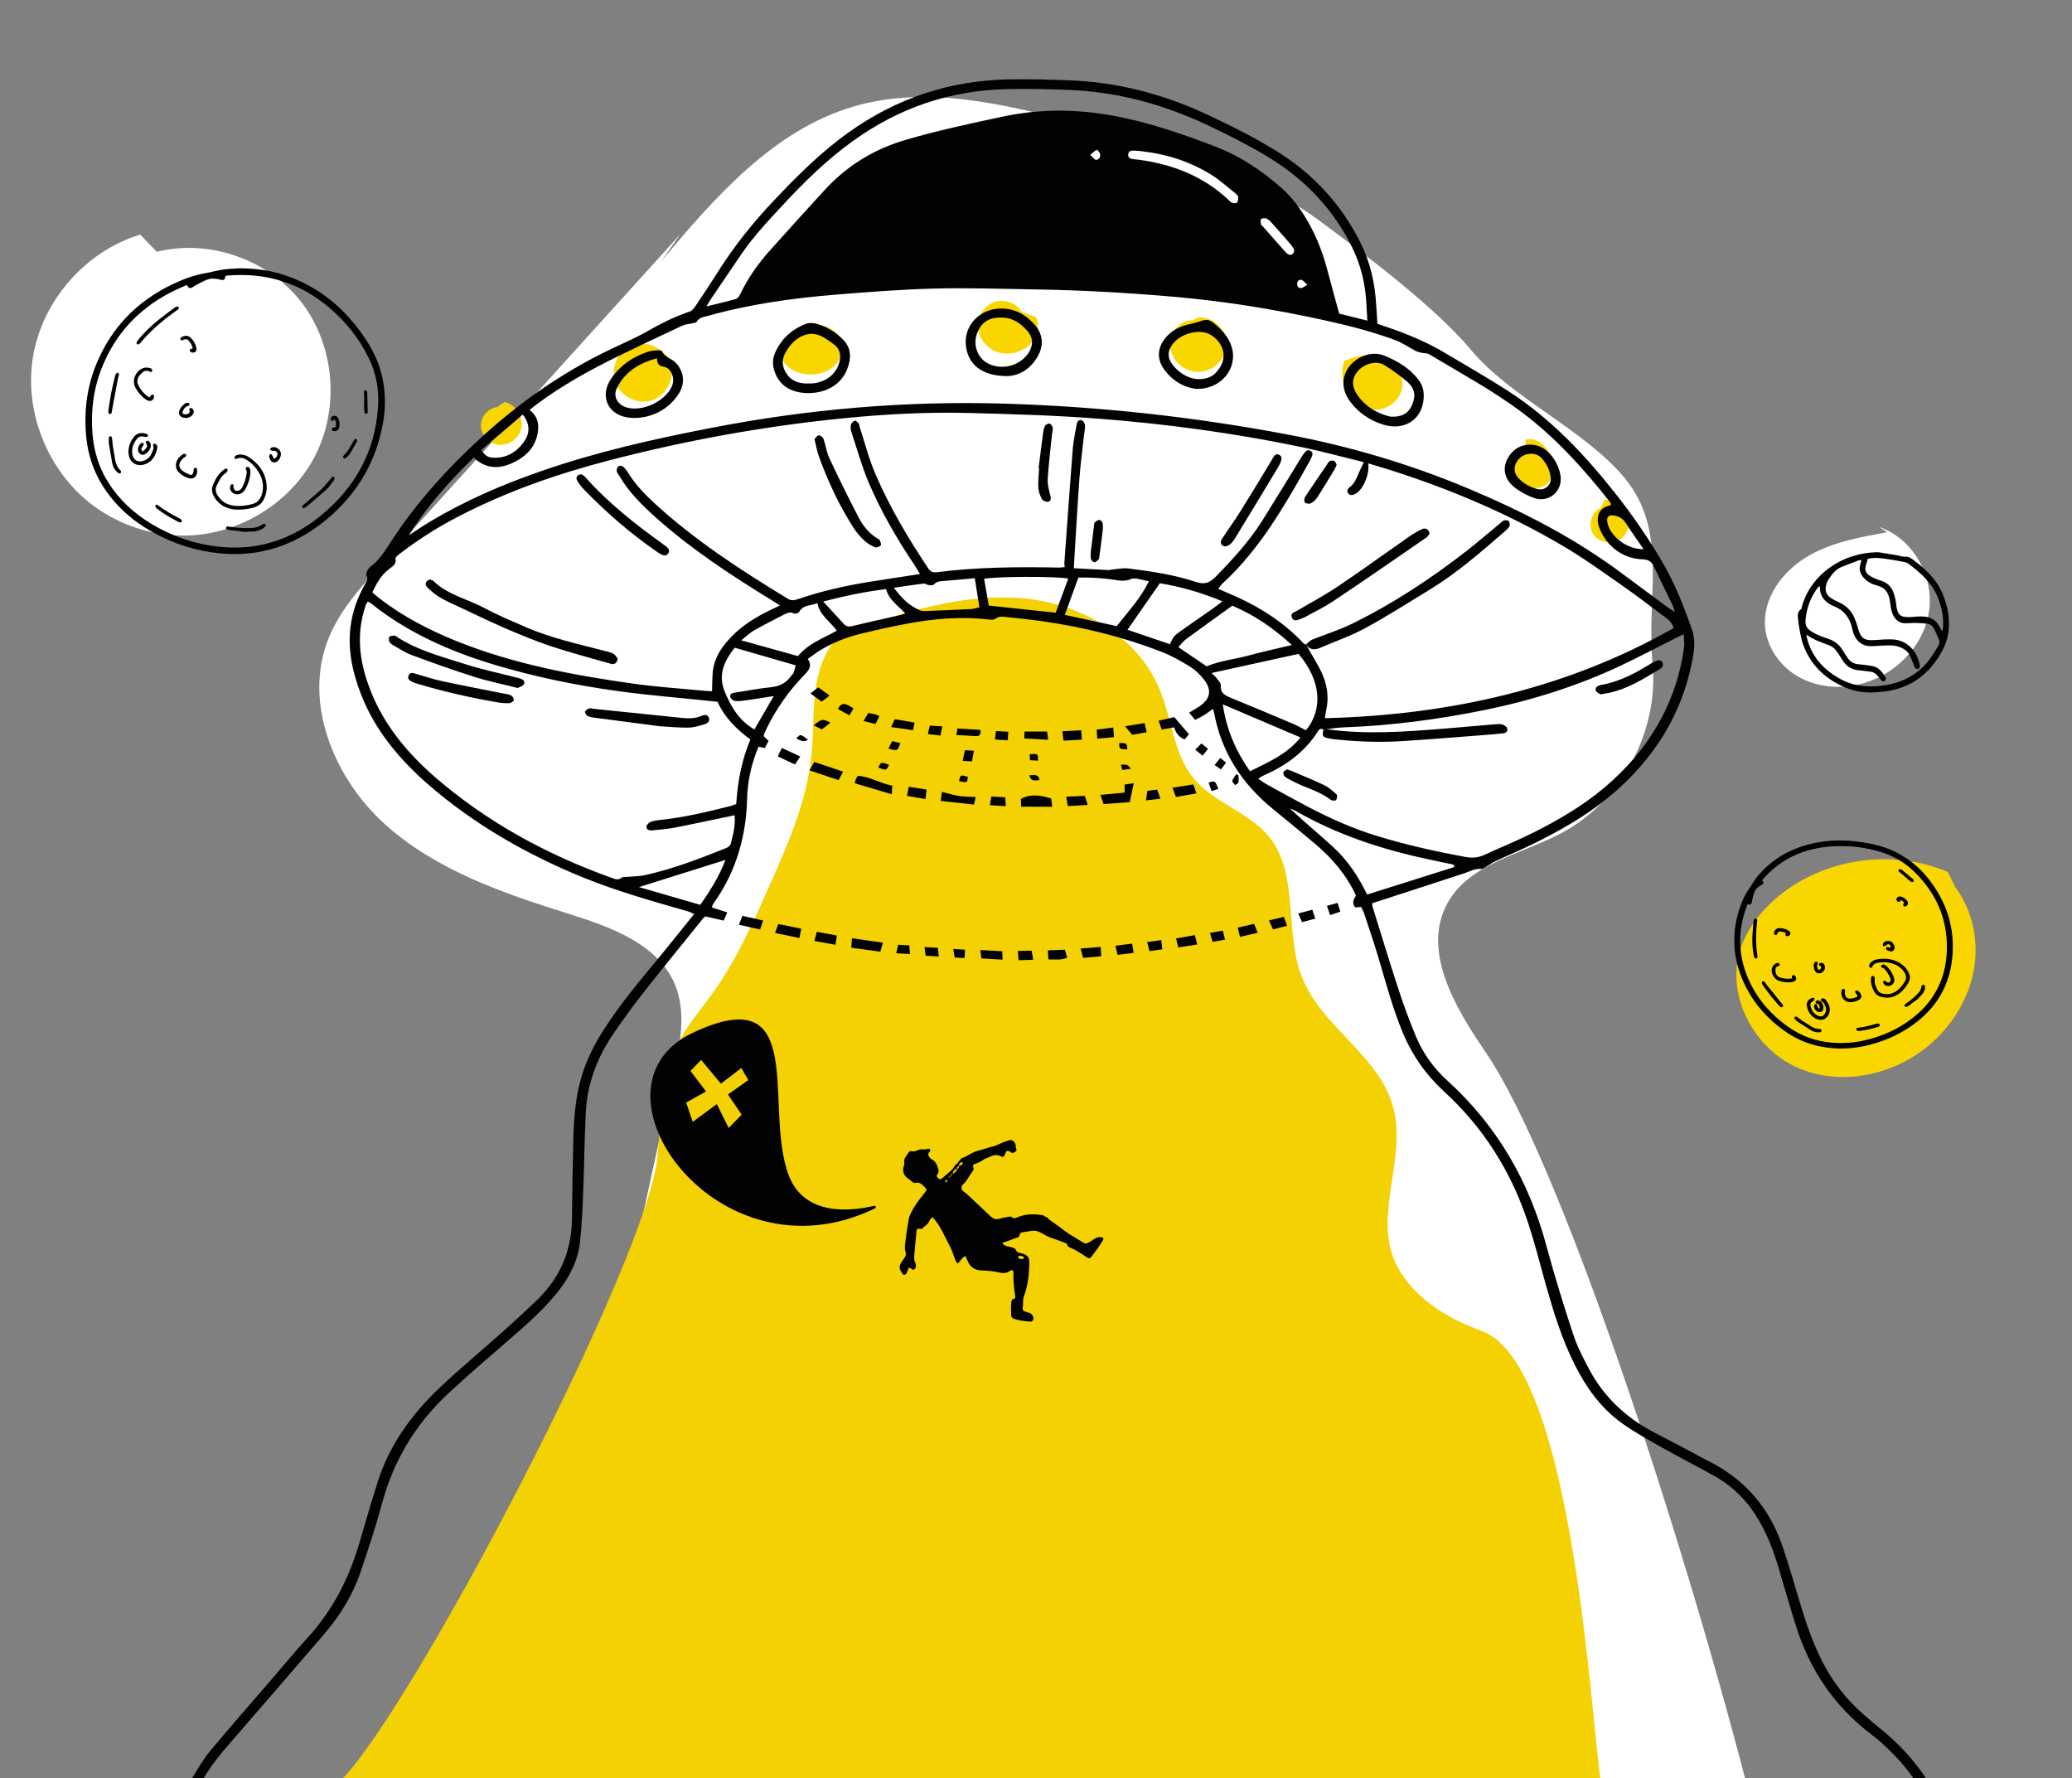 <?xml version="1.0" encoding="utf-8"?>
<!-- Generator: Adobe Illustrator 24.0.2, SVG Export Plug-In . SVG Version: 6.00 Build 0)  -->
<svg version="1.1" id="Camada_1" xmlns="http://www.w3.org/2000/svg" xmlns:xlink="http://www.w3.org/1999/xlink" x="0px" y="0px"
	 viewBox="0 0 981.72 842.4" style="enable-background:new 0 0 981.72 842.4;" xml:space="preserve">
<rect x="0" y="0" width="981.72" height="842.4" fill="#808080" stroke="none"/>
<style type="text/css">
	.st0{fill:#FFFFFF;}
	.st1{fill:#F4D102;}
	.st2{fill:#FAD601;}
	.st3{fill:#020203;}
	.st4{fill:none;stroke:#000000;stroke-width:0.443;stroke-miterlimit:10;}
</style>
<g>
	<path class="st0" d="M703.85,498.41c-14.51-21.19-30.44-48.19-17.97-70.65c10.49-18.89,35.2-23.04,54.24-33.27
		c28.23-15.16,45.87-48.05,42.88-79.96c-3.06-32.72,7.68-62.92-13.33-88.18c-19.05-22.89-53.83-37.88-72.88-60.77
		c-16.69-20.06-50.55-45.45-71.54-60.94c-32.69-24.14-72.99-35.09-112.26-45.56c-35.56-9.48-73.3-18.97-108.61-8.6
		c-37.89,11.13-65.53,42.86-90.94,73.09l8.87-12.61c-23.42,25.86-46.84,51.73-70.25,77.59c-23.94,26.44-47.87,52.88-71.81,79.31
		c-9.5,10.5-19.2,21.29-24.52,34.41c-12.31,30.32,2.35,66.28,26.65,88.2c24.3,21.92,56.34,32.8,87.56,42.6
		c19.78,6.21,42.01,14.29,49.9,33.46c5.39,13.09,2.45,27.94-0.57,41.77c-5.88,26.93-11.75,53.85-17.62,80.78
		c-6.26,28.71-66.12,160.57-114.09,255.67l639.84-0.06C796.35,725.06,739.19,550.02,703.85,498.41z"/>
</g>
<path class="st1" d="M401.93,297.56c-8.87,5.56-13.54,16.58-15.28,27.38c-1.74,10.81-1.09,21.89-2.17,32.79
	c-2.15,21.72-11.05,41.94-19.82,61.69c-7.73,17.4-15.53,34.94-26.44,50.28c-6.09,8.57-13.17,16.48-17.71,26.08
	c-7.56,15.97-7.28,34.64-9.04,52.42c-4.87,49.19-116.63,262.89-150.9,296.26c162.37,2.17,435.71-1.91,598.08,0.26
	c-4.42-21.87-12.38-198.01-56.49-214.14c-16.58-6.06-33.28-15.98-41.03-32.47c-10.31-21.92,5.01-48.8-0.78-72.54
	c-6.22-25.53-34.21-38.62-43.62-63.01c-8.05-20.88-1.41-47.42-14.61-65.07c-9.68-12.95-27.25-16.72-37.17-29.46
	c-8.82-11.33-9.78-27.24-15.23-40.76c-10.89-26.97-39.34-42.03-66.85-43.98c-27.5-1.95-54.57,6.82-80.9,15.49"/>
<path class="st2" d="M239.12,190.42c5.64,1.27,9.41,7.91,7.6,13.4c-1.39,4.23-5.82,7.29-10.26,6.93c-4.44-0.36-8.37-4.24-8.62-8.68
	c-0.25-4.44,3.36-8.81,7.79-9.22"/>
<path class="st2" d="M300.77,163.34c6.93-2.03,15.09,2.44,17.11,9.37c2.02,6.94-2.45,15.09-9.39,17.1
	c-6.94,2.02-15.08-2.47-17.09-9.4c-0.92-3.18-0.65-6.67,0.63-9.73c1.42-3.36,4.06-6.19,7.32-7.84"/>
<path class="st2" d="M381.84,153.12c5.71,0.35,12.23,1.12,15.51,5.81c3.03,4.33,1.8,10.76-2.03,14.41c-3.82,3.64-9.6,4.72-14.8,3.74
	c-5-0.94-10.17-4.43-10.52-9.51c-0.22-3.21,1.58-6.29,4-8.4c2.43-2.11,5.43-3.42,8.38-4.7"/>
<path class="st2" d="M490.81,150.14c2.53,4.74,0.08,10.95-4.2,14.2c-4.04,3.08-9.65,4.09-14.41,2.33
	c-4.76-1.76-8.43-6.35-8.81-11.41c-0.38-5.06,2.74-10.28,7.48-12.08c4.75-1.8,10.71,0.17,13.21,4.59"/>
<path class="st2" d="M567.56,150.41c6.79-0.71,13.43,5.28,13.67,12.1c0.24,6.82-5.73,13.17-12.55,13.6
	c-3.66,0.23-7.4-1.09-10.1-3.57c-3.49-3.19-5.12-8.39-3.76-12.92c1.37-4.53,5.84-8.02,10.57-7.92"/>
<path class="st2" d="M641.68,169.29c4.93-1.43,10.43-1.43,15.01,0.88c4.58,2.31,8,7.19,7.76,12.31
	c-0.27,5.66-5.15,10.58-10.75,11.44c-5.6,0.85-11.45-2.07-14.63-6.76c-3.18-4.69-3.8-10.87-2.19-16.31"/>
<path class="st2" d="M722.79,208.33c2.57-0.78,5.44,0.07,7.53,1.74c2.1,1.67,3.5,4.08,4.47,6.58c1.22,3.12,1.81,6.74,0.38,9.77
	c-1.28,2.71-4.13,4.58-7.12,4.81c-2.99,0.23-6.03-1.11-7.99-3.39c-1.99-2.3-2.86-5.53-2.32-8.52c0.54-2.99,2.49-5.7,5.16-7.17"/>
<path class="st2" d="M760.32,236.75c4.68-0.32,9.47,2.62,11.07,7.03c1.6,4.41-0.3,9.88-4.41,12.15c-4.11,2.26-9.92,0.83-12.31-3.21
	c-2.39-4.03-0.71-9.99,3.54-11.99"/>
<path class="st3" d="M913.31,843.61c-6-9.27-13.5-17.6-22.65-24.87c-2.55-2.02-4.99-4.16-7.43-6.28
	c-8.43-7.33-14.94-15.75-19.74-25.17c-4.23-8.33-7.29-16.91-9.95-25.6c-3.06-9.96-5.77-19.99-9.23-29.86
	c-5.9-16.88-16.8-30.53-34.43-39.46c-4.45-2.25-8.79-4.69-13.19-7.01c-4.4-2.32-8.82-4.59-13.22-6.9
	c-13.48-7.1-23.68-17-30.43-29.61c-2.9-5.43-5.76-10.98-7.64-16.69c-4.58-13.91-8.9-27.88-12.69-41.92
	c-8.03-29.88-22.78-56.38-46.99-78.35c-6.58-5.99-11.59-13.05-14.87-20.96c-2.87-6.93-5.5-13.95-7.83-21.02
	c-4.44-13.52-8.58-27.11-12.79-40.67c-0.11-0.36,0-0.76,0.01-1.39c1.58-0.5,3.24-1.02,4.91-1.56c13.01-4.22,25.99-8.45,38.94-12.68
	c2.53-0.83,4.83-2.3,7.79-1.94c0.57,0.07,1.22-0.42,1.77-0.75c1.68-0.99,3.23-2.18,4.99-3c6.4-3,12.96-5.72,19.26-8.86
	c12.01-6.01,23.57-12.65,33.86-21.02c21.64-17.72,35.75-39.86,40.51-67.58c0.69-4.03,0.82-8.02-0.58-12.08
	c-3.93-11.44-8.4-22.65-14.7-33.21c-6.31-10.63-13.27-20.81-20.94-30.54c-14.9-18.98-31.26-36.4-51.63-49.48
	c-9.59-6.18-19.5-11.81-29.25-17.65c-8.04-4.83-16.56-8.51-25.31-11.61c-2.24-0.8-4.49-1.55-7.22-2.5
	c-0.21-3.09-0.43-5.95-0.59-8.82c-0.55-10.31-2.77-20.26-7.47-29.63c-9.15-18.35-22.64-32.81-39.79-43.39
	c-10.51-6.49-21.61-12.04-32.75-17.24c-20.69-9.69-42.39-15.37-65.12-16.25c-9.61-0.37-19.23-0.63-28.84-0.46
	c-27.73,0.49-53.13,8.75-76.07,25.18c-13.06,9.29-24.33,20.58-35.34,32.23c-10.08,10.61-19.14,21.98-26.9,34.37
	c-3.28,5.22-6.7,10.36-10.16,15.48c-0.7,1.04-1.62,2.3-2.7,2.68c-6.89,2.37-13.4,5.47-19.74,9.14c-5.51,3.18-11.41,5.71-17.19,8.46
	c-25.63,12.12-48.2,28.58-68.53,48.29c-13.39,12.88-25.47,26.8-35.59,42.22c-3,4.55-5.65,9.3-10.23,12.73
	c-0.63,0.47-1.21,1.15-1.53,1.84c-0.36,0.78-0.84,1.95-0.5,2.48c0.99,1.51,0.16,2.61-0.56,3.88c-3.63,6.4-6.04,13.09-6.94,20.26
	c-1.41,11.3,0.97,21.84,4.97,32.15c6.58,16.88,18,30.59,31.82,42.65c21.5,18.67,46.31,33.02,73.55,44.12
	c16.05,6.52,32.85,11.22,49.63,16.04c0.85,0.24,1.63,0.69,2.82,1.2c-5.34,6.64-10.42,13-15.59,19.31
	c-9.54,11.58-19.28,23.04-27.31,35.62c-4.39,6.86-8,14-10.33,21.67c-3.11,10.2-3.77,20.63-4.04,31.07
	c-0.31,12.24-0.48,24.49-0.62,36.74c-0.17,14.51-5.2,27.41-16.31,38.23c-5.4,5.24-11.01,10.33-16.65,15.39
	c-9.76,8.74-19.95,17.14-29.44,26.13c-13.74,12.94-24.24,27.71-29.65,44.91c-3.03,9.58-5.86,19.2-8.67,28.83
	c-4.78,16.31-12.25,31.51-24.48,44.89c-5.59,6.09-10.81,12.44-16.18,18.7c-10.04,11.67-20.26,23.25-30.11,35.07
	c-3.5,4.18-6.04,8.94-8.92,13.48c-0.56,0.88-0.94,1.99-0.87,2.95c0.05,0.72,0.8,1.79,1.52,1.97c0.72,0.19,1.86-0.42,2.68-0.87
	c0.45-0.24,0.67-0.85,0.89-1.33c4.06-8.63,10.66-15.94,17.06-23.32c13.95-16.14,27.95-32.22,41.78-48.37
	c7.52-8.83,13.45-18.4,17.03-28.89c3.74-11.01,7.4-22.06,10.42-33.22c5.34-19.83,15.63-37.32,31.62-52.12
	c9.49-8.82,19.42-17.26,29.21-25.78c7.9-6.9,15.79-13.79,22.21-21.86c5.71-7.21,9.75-15.05,10.69-23.85
	c0.81-7.57,1.16-15.18,1.46-22.77c0.51-12.89,0.63-25.78,1.27-38.66c0.67-13.57,5.42-26.12,13.36-37.63
	c4.75-6.91,9.72-13.71,14.94-20.32c9.02-11.45,18.28-22.71,27.41-34.05c0.24-0.3,0.62-0.49,1-0.78c2.79,0.65,5.58,1.3,8.61,2
	c0.61-1.4,1.11-2.53,1.72-3.92c-2.61-0.82-4.93-1.54-7.19-2.24c0.03-0.43-0.01-0.71,0.09-0.93c0.22-0.47,0.48-0.93,0.79-1.37
	c10.56-14.98,15.23-31.49,15.69-49.22c0.22-8.43,2.04-16.67,5.41-24.73c1.01,0.22,1.89,0.42,3,0.66c0.6-1.17,1.18-2.29,1.75-3.41
	c-0.9-0.87-1.64-1.59-2.29-2.23c0.06-0.44,0.05-0.72,0.15-0.95c0.42-0.96,0.85-1.91,1.31-2.85c4.57-9.39,10.62-17.87,18-25.45
	c2.15-2.22,3.59-4.26,1.38-7.29c2.1-1.49,3.86-2.91,5.79-4.08c5.97-3.64,12.46-6.21,19.27-7.88c7.21-1.76,14.46-3.39,21.75-4.75
	c13.05-2.44,26.2-3.6,39.49-1.94c0.87,0.11,2.05,0.03,2.66-0.45c1.44-1.15,3-1.04,4.6-0.86c5.77,0.63,11.55,1.19,17.3,2.01
	c19.47,2.76,38.51,7.41,56.88,14.58c4.63,1.81,9.05,4.3,13.29,6.9c2.48,1.53,4.71,3.68,6.53,5.94c4.1,5.07,3.32,9.39-2.02,13
	c-1.49,1.01-3.08,1.88-4.83,2.94c1.04,1.25,1.87,2.26,2.86,3.45c1.61-0.86,3.05-1.54,4.38-2.37c1.33-0.83,2.55-1.8,4.03-2.87
	c0.27,0.88,0.51,1.48,0.63,2.09c3.41,18.32,13,33.31,27.98,45.48c6.7,5.43,13.35,10.92,19.95,16.49
	c8.18,6.9,14.87,14.87,19.25,24.42c-1.6,2.09-1.76,4.13-0.32,5.57c0.79-0.06,1.7-0.13,2.74-0.21c0.49,1.05,1.06,1.97,1.38,2.96
	c2.25,6.81,4.6,13.6,6.65,20.46c3.65,12.21,6.85,24.52,11.83,36.43c4.39,10.45,10.81,19.64,19.48,27.61
	c18.48,16.92,31.1,37.09,38.91,59.67c3.66,10.51,6.29,21.28,9.3,31.96c3.65,12.88,7.57,25.7,13.76,37.96
	c5.32,10.52,12.13,20.25,22.34,27.57c6.32,4.52,13.3,8.29,20.15,12.16c7.89,4.45,16.03,8.52,23.93,13
	c9.19,5.21,15.95,12.47,20.92,21.13c3.98,6.93,6.75,14.18,8.97,21.57c2.85,9.45,5.49,18.94,8.48,28.37
	c6.33,19.92,17.5,37.46,36,51.42c3.66,2.75,6.94,5.96,10.14,9.16c4.84,4.82,8.77,10.11,12.27,15.61
	C910.69,845.61,911.97,844.56,913.31,843.61 M765.04,244.28c2.6,0.48,4.23,1.8,5.61,4c2.43,3.86,5.13,7.57,8.08,11.87
	c-7.77,0.25-15.94-6.09-17.15-12.65C761.07,244.7,762.26,243.76,765.04,244.28 M336.84,141.64c4.65-6.85,9.31-13.68,13.94-20.53
	c5.59-8.31,12.38-15.64,19.17-22.95c10.61-11.48,21.67-22.44,34.39-31.52c21.8-15.66,45.96-23.78,72.38-24.41
	c10.26-0.25,20.54-0.01,30.79,0.43c23.42,1.01,45.6,7.4,66.8,17.64c9.46,4.56,18.91,9.34,27.86,14.91
	c16.56,10.29,29.69,24.15,38.46,41.94c4.22,8.53,6.33,17.57,6.78,26.97c0.11,2.33,0.26,4.66,0.44,7.77
	c-4.75-1.18-8.93-2.22-13.34-3.32c-1.89-6.92-3.78-13.73-5.58-20.57c-2.52-9.6-6.24-18.67-11.69-27.06
	c-2.82-4.35-6.02-8.32-9.89-11.73c-9.41-8.32-19.66-15.22-31.33-19.71c-14.28-5.5-28.7-10.48-43.6-13.7
	c-19.11-4.13-38.24-4.64-57.47-0.52c-15.39,3.29-30.78,6.54-45.96,11.01c-15,4.41-27.79,12.27-38.37,23.84
	c-8.69,9.45-17.3,18.99-25.88,28.58c-5.64,6.28-10.46,13.15-14.08,20.78c-0.41,0.86-1.2,1.93-2.01,2.16
	c-4.39,1.24-8.84,2.25-13.93,3.5C335.67,143.57,336.2,142.57,336.84,141.64 M619.4,134.9c-1.42,0.78-2.18,1.56-2.98,1.57
	c-1.36,0.02-2.02-1.02-1.8-2.37c0.19-1.2,1.12-1.81,2.21-1.43C617.6,132.95,618.19,133.82,619.4,134.9 M613.18,118.37
	c0.04,1.8-1.39,2.82-2.71,2.17c-0.78-0.38-1.41-1.14-2.01-1.81c-3.42-3.84-6.8-7.7-10.19-11.55c-0.26-0.3-0.74-0.54-0.78-0.86
	c-0.13-0.84-0.4-1.96,0-2.46c0.39-0.48,1.67-0.63,2.36-0.38c0.93,0.34,1.79,1.11,2.48,1.88c3.18,3.52,6.31,7.07,9.41,10.67
	C612.41,116.8,612.83,117.79,613.18,118.37 M586.11,95.97c-0.34,0.42-1.68,0.34-2.4,0.05c-0.8-0.32-1.41-1.13-2.09-1.75
	c-12-11.06-26.34-16.48-42.07-18.6c-0.77-0.1-1.54-0.15-2.31-0.24c-1.35-0.15-2.77-0.45-2.7-2.15c0.08-2,1.74-1.95,3.17-1.92
	c1.16,0.02,2.31,0.21,3.47,0.32c11.58,1.31,22.51,4.84,32.52,10.96c4.08,2.49,7.68,5.82,11.46,8.81c0.6,0.47,1.34,1.13,1.45,1.78
	C586.76,94.13,586.63,95.32,586.11,95.97 M521.25,73.05c0.17,1.32-0.52,2.73-2.03,2.64c-0.77-0.05-1.47-1.22-2.7-2.34
	c1.37-1.09,2.17-1.95,3.15-2.34C519.92,70.91,521.15,72.27,521.25,73.05 M247.69,196.39c3.57,4.59,3.47,8.97,0.35,13.22
	c-3.5,4.77-8.28,7.53-14.43,7.22c-2.51-0.12-3.6-0.93-5.58-3.6C234.56,207.66,241.1,202.05,247.69,196.39 M224.49,216.79
	c5.29,5.11,11.36,5.58,17.85,2.74c6.97-3.07,11.77-7.94,12.58-15.61c0.4-3.81-0.54-7.09-4.01-9.71c1.19-0.94,2.29-1.86,3.43-2.71
	c12.18-9.08,25.41-16.35,38.98-22.97c9.93-4.86,19.91-9.56,29.9-14.23c1.48-0.69,3.24-0.76,4.87-1.16c0.73-0.18,1.8-0.29,2.06-0.76
	c1.15-2.05,3.21-2.16,5.07-2.68c19.8-5.58,39.98-8.4,60.29-10.07c15.69-1.29,31.4-2.51,47.1-2.92c15.96-0.41,31.95,0.14,47.91,0.4
	c21.87,0.35,43.7,1.57,65.52,3.47c23.68,2.06,47.12,5.81,70.45,10.91c11.74,2.57,23.39,5.48,34.72,9.7c3.29,1.23,6.27,3.36,9.44,5
	c0.88,0.46,1.88,0.7,2.84,0.93c1.22,0.29,2.66,0.12,3.66,0.72c14.78,8.89,30.03,17.06,43.98,27.53
	c15.96,11.95,29.13,26.61,41.45,42.17c0.32,0.4,0.53,0.89,0.76,1.29c-0.25,0.3-0.38,0.62-0.57,0.66c-5.63,1.11-6.88,5.93-4.83,10.98
	c3.49,8.58,11.1,14.19,20.29,14.52c2.69,0.09,4.24,0.98,5.36,3.35c2.87,6.09,5.88,12.14,8.81,18.22c0.39,0.81,0.59,1.69,1.15,3.31
	c-1.58-0.98-2.48-1.47-3.29-2.07c-7.08-5.22-14.14-10.45-21.17-15.71c-22.58-16.95-47.3-29.65-72.93-40.44
	c-28.03-11.83-56.85-20.29-86.41-25.86c-44.26-8.35-88.76-13.2-133.56-14.56c-46.89-1.42-93.42,2.54-139.74,11.59
	c-26.89,5.22-53.63,11.22-79.74,20.27c-18.53,6.38-36.49,14.15-53.4,24.31c-3.25,1.94-6.37,4.1-9.55,6.16
	C202.26,239.96,212.82,228.03,224.49,216.79 M184.59,269.4c1.59-1.17,3.37-2.31,2.79-4.79c-0.13-0.55,1.18-1.62,2-2.25
	c8.61-6.62,17.73-12.44,27.4-17.45c22.93-11.94,47.06-20.38,71.83-26.8c36.47-9.51,73.3-16.17,110.52-19.9
	c19.95-2.01,39.97-3.07,59.98-2.56c20.53,0.52,41.08,1.13,61.55,2.71c32.27,2.48,64.4,6.85,96.26,13.5c9.38,1.96,18.66,4.49,28,6.77
	c0.48,0.12,0.93,0.33,1.27,0.44c-0.84,1.72-1.69,3.26-2.36,4.89c-1.04,2.52-2,5.06-4.28,6.8c-1.04,0.79-1.62,1.87-0.71,3.03
	c0.91,1.16,2.16,0.77,3.27,0.2c0.35-0.18,0.66-0.42,0.97-0.65c3.26-2.42,5.94-9.31,5.18-13.82c3.46,1.04,6.77,2,10.07,3.04
	c28.53,9.06,56.12,20.69,82.22,36.09c9.97,5.87,19.4,12.72,28.95,19.37c6.64,4.62,13,9.67,19.55,14.45c1.83,1.33,3.29,2.8,3.89,5.1
	c-49.94,28.36-105.44,41.16-165.2,42.67c0.25-1.55,0.36-2.68,0.62-3.78c1.44-6.33,0.42-12.47-2.42-18.39
	c-1.55-3.23-3.5-6.29-5.27-9.42c-0.64-1.13-1.28-2.27-1.91-3.41l0.03,0.09c-0.35-0.13-0.81-0.16-1.03-0.4
	c-10.23-10.97-22.77-18.51-36.54-24.24c-1.24-0.52-2.47-1.07-4.02-1.74c0.72-0.92,1.23-1.79,1.95-2.45
	c14.14-12.96,24.46-28.66,33.94-44.93c2.47-4.25,4.87-8.54,7.27-12.83c1.86-3.34,1.94-4.35,0.56-5.16c-1.4-0.82-2.45-0.02-4.26,2.94
	c-6.14,10.05-12.32,20.08-18.57,30.08c-6.17,9.84-14.01,18.34-22.16,26.67c-3.02,3.08-5.41,3.72-9.56,2.34
	c-10.27-3.42-20.98-4.92-31.65-6.3c-2.58-0.33-5.27,0.3-7.91,0.51c-0.53,0.04-1.05,0.27-1.56,0.25c-5.35-0.27-10.7-0.57-16.45-0.88
	c0.06-1.24,0.08-2.08,0.14-2.93c0.82-13.22,1.54-26.45,2.5-39.66c0.5-6.86,1.44-13.68,2.18-20.52c0.17-1.55,0.57-3.1,0.46-4.64
	c-0.06-0.83-0.79-2.04-1.51-2.31c-1.37-0.51-2.19,0.53-2.42,1.83c-0.66,3.84-1.55,7.66-1.86,11.53c-1.42,17.99-2.67,36-3.98,54
	c-0.05,0.63,0.09,1.28,0.15,2.13c-0.86,0.1-1.61,0.27-2.36,0.26c-19.5-0.37-38.98-0.27-58.37,2.21c-1.85,0.24-2.92-0.34-3.94-1.86
	c-9.54-14.27-18.23-28.97-24.99-44.59c-3.16-7.34-5.12-15.17-7.6-22.77c-0.12-0.36,0-0.89-0.23-1.12c-0.58-0.6-1.51-1.63-1.91-1.48
	c-0.81,0.3-1.72,1.2-1.91,2c-0.26,1.07-0.1,2.36,0.26,3.43c2.72,8.21,5.03,16.6,8.45,24.54c5.77,13.35,13.06,25.99,21.25,38.17
	c0.92,1.37,1.73,2.82,2.77,4.53c-8.2,1.26-15.89,2.41-23.57,3.64c-11.72,1.87-23.28,4.48-34.53,8.34c-1.62,0.56-2.95,0.67-4.53-0.29
	c-22.53-13.68-44.44-27.96-63.56-45.6c-4.59-4.24-8.81-8.74-12.06-14.04c-0.66-1.08-1.47-2.13-2.44-2.95
	c-0.45-0.38-1.75-0.5-2.12-0.17c-0.57,0.51-0.92,1.52-0.89,2.29c0.03,0.69,0.71,1.32,1.09,1.99c4.45,7.79,10.8,14.04,17.49,20.04
	c16.58,14.8,35.23,27.1,54.41,38.87c1.32,0.81,2.62,1.67,4.35,2.78c-1.81,0.87-3.1,1.49-4.4,2.11c-6.87,3.27-13.26,7.21-18.53,12.64
	c-4.06,4.17-7.4,8.84-8.53,14.43c-0.73,3.61-0.49,7.38-0.71,11.44c-1.04-0.06-2.48-0.09-3.92-0.23
	c-11.09-1.08-22.25-1.79-33.25-3.34c-28.89-4.05-57.38-9.47-84.09-20.26c-13.06-5.28-25.4-11.72-36.34-20.19
	c-1.11-0.86-2.15-1.8-3.34-2.8C178.43,276.34,180.59,272.34,184.59,269.4 M331.79,428.65c-9.79-2.83-19.26-5.56-29.04-8.39
	c0.4-0.13,40.37-12.69,40.97-12.88C340.81,415.05,336.68,421.69,331.79,428.65 M348.83,380.89c-0.94,0.34-1.78,0.74-2.67,0.96
	c-11.07,2.77-22.17,5.45-33.6,6.62c-1.5,0.15-3.06,0.38-4.42,0.95c-0.82,0.35-1.79,1.4-1.84,2.17c-0.1,1.39,1.22,1.94,2.59,1.8
	c3.43-0.34,6.9-0.58,10.27-1.22c8.12-1.55,16.19-3.3,24.28-4.98c1.45-0.3,2.91-0.61,4.62-0.97c0.42,4.89-0.71,9.27-1.86,13.61
	c-0.21,0.8-1.36,1.62-2.28,1.99c-12.37,4.96-24.85,9.73-37.99,12.71c-2.8,0.63-5.75,0.6-8.64,0.88c-0.95,0.09-2.18-0.1-2.77,0.38
	c-1.46,1.17-2.7,0.81-4.19,0.28c-31.64-11.27-60.13-26.98-84.56-48.24c-13.2-11.55-24-24.74-30.3-40.89
	c-4.26-10.98-6.38-22.21-3.88-34.12c0.42-2.02,1.05-4.02,1.66-6.01c0.18-0.59,0.61-1.13,1.02-1.84c0.59,0.33,1.07,0.51,1.45,0.81
	c16.9,13.59,36.69,22.52,57.96,28.96c19.27,5.83,39.11,9.91,59.26,12.68c14.1,1.95,28.35,3.07,42.54,4.57
	c1.48,0.15,2.95,0.32,4.49,0.49c3.35,7.37,8.89,12.93,15.55,17.85C351.38,360.22,349.5,370.37,348.83,380.89 M376.01,318.79
	c-0.17,0.46-0.73,0.76-1.02,1.2c-2.25,3.38-5.34,5.13-9.64,5.56c-5.8,0.58-11.53,1.75-17.31,2.59c-1.28,0.19-2.3,0.75-2.07,1.87
	c0.16,0.79,1.17,1.81,1.98,1.98c1.41,0.29,2.97,0.14,4.44-0.06c4.55-0.63,9.08-1.37,14.21-2.17c-3.28,5.67-6.16,10.63-9.17,15.81
	c-3.81-2.21-6.84-5.14-9.15-8.55c-2.08-3.1-3.8-6.49-5.13-9.95c-2.82-7.38-0.18-13.82,4.97-20.21c9.5,2.74,18.99,5.48,28.89,8.34
	C376.61,316.69,376.39,317.77,376.01,318.79 M378.08,310.82c-8.95-2.49-17.56-4.89-26.88-7.48c2.38-1.86,4.1-3.56,6.15-4.73
	c4.66-2.65,9.47-5.06,14.24-7.52c1.42-0.73,2.85-1.33,4.59-0.48c0.58,0.28,2.19-0.14,2.45-0.65c1.84-3.61,5.7-2.87,8.64-4.28
	c1.05,5.75,5.98,8.62,9.21,13.1C390.18,302.37,383.01,304.77,378.08,310.82 M426.81,291.34c-7.61,1.73-15.24,3.37-22.83,5.22
	c-1.83,0.45-3.03,0.3-4.26-1.06c-3.04-3.41-6.18-6.72-9.72-10.55c10.39-2.68,19.95-4.67,29.85-5.87c1.26,5.14,5.7,7.78,9.08,11.59
	C428.02,290.96,427.43,291.2,426.81,291.34 M460.07,288.54c-7.13,0.36-14.27,0.64-21.41,0.92c-0.79,0.03-1.67,0.07-2.38-0.2
	c-5.34-2.02-9.02-5.81-12.76-10.83c5.22-0.74,9.67-1.43,14.12-1.97c0.7-0.09,1.47,0.6,2.23,0.68c0.87,0.09,2.21,0.24,2.6-0.22
	c1.53-1.8,3.59-1.57,5.55-1.76c4.51-0.43,9.03-0.8,13.83-1.23c0.75,4.72,1.43,9.04,2.19,13.78
	C462.54,288.05,461.32,288.48,460.07,288.54 M468.48,286.88c-0.68-3.89-1.42-8.15-2.2-12.66c5.3-1.17,34.19-1.27,39.87-0.12
	c-2.01,5.45-3.99,10.82-5.97,16.17C489.93,289.17,479.41,288.05,468.48,286.88 M504.52,291.3c2.09-5.75,4.17-11.51,6.41-17.67
	c4.82-0.16,9.85,0.15,14.88,0.74c3.37,0.39,6.49,1.47,10.1-0.05c2.05-0.87,5.18,0.55,8.43,1.03c-4.03,8.43-10.1,14.59-15.18,21.27
	C520.83,294.82,512.82,293.09,504.52,291.3 M554.35,305.2c-6.63-2.26-13.25-4.52-20.13-6.86c5.11-7.33,10.06-14.43,15.32-22.03
	c9.57,1.58,19.45,4.29,29.65,8.58c-1.84,1.39-3.13,2.43-4.48,3.39c-5.07,3.55-10.2,7.03-15.25,10.63
	C556.09,301.31,555.89,301.68,554.35,305.2 M571.71,315.67c-4.06-2.75-8.6-5.83-13.39-9.09c1.19-1.26,2.26-2.78,3.7-3.84
	c7.2-5.3,14.49-10.47,21.86-15.8c10.33,4.38,19.46,10.56,28.2,18.63c-7.36,1.77-13.98,3.2-20.5,4.97
	C585.1,312.32,578.23,312.94,571.71,315.67 M576.38,321.21c-0.59-0.8-1.42-1.44-2.36-2.38c14.28-3.13,27.85-6.11,41.24-9.05
	c11.07,13.09,11.39,26.64,3.49,36.2c-2.07-1.06-4.03-2.21-6.1-3.09c-9.8-4.14-19.59-8.25-29.41-12.27c-2.8-1.15-5.1-2.29-4.81-5.87
	C578.52,323.64,577.2,322.33,576.38,321.21 M592.25,365.37c-6.65-9.42-11.15-19.73-12.91-31.7c12.53,5.34,24.51,10.45,36.83,15.69
	C610.05,357.07,601.24,360.99,592.25,365.37 M600.27,371.63c-1.29-0.71-2.47-1.61-4.14-2.72c1.14-0.69,1.82-1.21,2.59-1.54
	c10.51-4.61,19.38-11.04,25.48-20.54c0.65-1.01,1.27-2.07,2.85-1.25l-0.15,0.12c3.19-0.38,6.37-1,9.59-1.11
	c22.59-0.79,44.79-3.75,66.64-8.16c22.49-4.56,44.14-11.41,64.55-20.98c8.77-4.13,17.3-8.65,25.92-13c1.14-0.58,2.31-1.11,4.12-1.98
	c0.09,2.46,0.45,4.41,0.2,6.24c-3.84,27.24-17.17,49.09-38.05,66.66c-10.26,8.58-21.86,15.36-34,21.39
	c-7.37,3.65-15.08,6.75-22.57,10.24c-2.92,1.36-5.77,1.56-9.07,0.95c-14.05-2.58-27.96-5.68-41.63-9.86
	c-11.42-3.49-22.27-8.3-32.78-13.82C613.24,378.81,606.75,375.21,600.27,371.63 M631.69,401.31c-6.75-6.16-13.81-12.02-20.57-18.32
	c0.92,0.39,1.9,0.69,2.76,1.18c19.69,11.3,41.02,18.31,63.24,22.99c3.89,0.82,7.78,1.65,11.67,2.48c0.07,0.38,0.15,0.75,0.22,1.13
	c-13.58,4.3-27.18,8.58-41.26,13.01C643.61,415.31,638.62,407.62,631.69,401.31"/>
<path class="st3" d="M521.39,376.57c4.22-0.4,7.72-0.73,11.49-1.08c-0.02-1.28-0.03-2.39-0.05-3.8c1.22-0.19,2.49-0.39,4.35-0.67
	c-0.69,3.26-1.29,6.1-1.89,8.96c-4.16,0.32-8.08,0.61-12.43,0.95C522.41,379.6,521.97,378.31,521.39,376.57"/>
<path class="st3" d="M422.51,376.27c-6.32-1.88-11.87-3.52-17.53-5.21c0.22-0.86,0.28-1.37,0.48-1.82c0.26-0.57,0.63-1.1,0.98-1.7
	c5.87,0.36,10.6,3.65,16.33,4.66C422.7,373.24,422.63,374.3,422.51,376.27"/>
<path class="st3" d="M498.55,382.22c-5.23-0.02-9.8-0.05-14.71-0.07c-0.06-1.66-0.1-2.87-0.13-3.65c4.82-2.61,9.35-1.74,14.35-0.23
	C498.16,379.15,498.31,380.33,498.55,382.22"/>
<path class="st3" d="M385.82,360.97c4.77,1.6,9.08,3.05,13.66,4.59c-0.75,1.41-1.34,2.51-2.15,4.02c-4.62-1.54-9.04-3.02-13.81-4.62
	C384.36,363.52,384.98,362.43,385.82,360.97"/>
<path class="st3" d="M556.33,344.57c-2.15,0.38-3.86,0.67-5.91,1.03c-0.49-1.38-0.94-2.68-1.47-4.18c2.63-0.6,4.97-1.13,7.43-1.69
	c2.27,2.65,4.5,5.24,6.95,8.1c-0.58,0.7-1.28,1.54-2.08,2.5C558.57,349.15,557.09,347.27,556.33,344.57"/>
<path class="st3" d="M403.35,448.98c0.11-1.7,0.19-2.82,0.3-4.48c4.94,0.7,9.64,1.37,14.68,2.09c-0.48,1.64-0.82,2.83-1.24,4.28
	C412.4,450.23,408.03,449.63,403.35,448.98"/>
<path class="st3" d="M445.71,379.42c0.22-1.62,0.38-2.86,0.58-4.29c2.85,0.71,5.38,1.54,7.98,1.94c2.53,0.39,5.14,0.35,7.99,0.51
	c-0.27,1.31-0.48,2.27-0.75,3.59C456.19,380.58,451.09,380.02,445.71,379.42"/>
<path class="st3" d="M367.21,441.99c0.61-1.65,1.04-2.82,1.56-4.24c3.7,0.76,7.14,1.46,10.86,2.22c-0.29,1.48-0.53,2.68-0.86,4.41
	C374.96,443.59,371.41,442.86,367.21,441.99"/>
<path class="st3" d="M396.51,443.21c-0.25,1.63-0.41,2.75-0.66,4.39c-3.37-0.62-6.51-1.19-9.99-1.83c0.43-1.63,0.74-2.8,1.15-4.34
	C390.2,442.03,393.13,442.58,396.51,443.21"/>
<path class="st3" d="M557.15,377.54c-0.59-1.56-1.03-2.74-1.64-4.37c3.42-0.53,6.53-1.02,9.9-1.55c0.49,1.4,0.9,2.58,1.48,4.25
	C563.62,376.44,560.65,376.94,557.15,377.54"/>
<path class="st3" d="M361.55,436.08c-0.56,1.7-0.91,2.77-1.41,4.27c-3.37-0.76-6.53-1.47-10.05-2.26c0.61-1.54,1.06-2.68,1.66-4.21
	C354.98,434.6,358,435.28,361.55,436.08"/>
<path class="st3" d="M474.87,450.67c0.06,1.4,0.1,2.54,0.16,3.97c-3.35-0.2-6.5-0.39-10.04-0.6c-0.14-1.09-0.29-2.3-0.5-3.99
	C468.09,450.27,471.32,450.46,474.87,450.67"/>
<path class="st3" d="M485.45,346.56c3.56,0.01,6.91,0.01,10.67,0.01c0.17,1.36,0.32,2.52,0.49,3.9c-4.01-0.23-7.6-0.43-11.33-0.64
	C485.34,348.79,485.39,347.83,485.45,346.56"/>
<path class="st3" d="M379.16,358.37c-0.85,1.3-1.54,2.36-2.48,3.79c-2.79-1.31-5.39-2.52-8.19-3.83c0.73-1.49,1.28-2.6,1.96-3.99
	C373.42,355.71,376.15,356.97,379.16,358.37"/>
<path class="st3" d="M513.17,453.79c-0.42-1.61-0.74-2.83-1.17-4.43c3.26-0.26,6.19-0.49,9.49-0.75c0.11,1.7,0.18,2.93,0.28,4.41
	C518.86,453.28,516.28,453.51,513.17,453.79"/>
<path class="st3" d="M566.13,443.01c0.43,1.71,0.74,2.93,1.12,4.43c-3.1,0.48-5.9,0.92-8.96,1.4c-0.37-1.47-0.67-2.68-1.06-4.28
	C560.18,444.04,562.93,443.56,566.13,443.01"/>
<path class="st3" d="M514.02,377.05c0.44,1.43,0.81,2.6,1.33,4.28c-3.3,0.2-6.19,0.37-9.42,0.56c-0.26-1.51-0.46-2.69-0.76-4.46
	C508.29,377.29,511.03,377.17,514.02,377.05"/>
<path class="st3" d="M503.88,350.89c-0.2-1.71-0.35-2.93-0.53-4.44c3.14-0.18,5.93-0.34,8.93-0.51c0.13,1.64,0.22,2.88,0.34,4.47
	C509.74,350.56,507.09,350.71,503.88,350.89"/>
<path class="st3" d="M438.51,378.55c-3.19-0.55-5.83-1-8.75-1.5c0.28-1.55,0.5-2.77,0.79-4.32c2.88,0.45,5.51,0.86,8.49,1.32
	C438.87,375.5,438.72,376.71,438.51,378.55"/>
<path class="st3" d="M422.23,344.46c0.57-1.27,1.03-2.28,1.7-3.75c3.08,0.52,6.07,1.04,9.4,1.61c-0.27,1.29-0.48,2.34-0.74,3.59
	C429.09,345.42,425.82,344.96,422.23,344.46"/>
<path class="st3" d="M496.75,454.52c-0.11-1.67-0.19-2.8-0.29-4.31c2.8-0.1,5.35-0.18,8.11-0.28c0.39,1.37,0.7,2.47,1.06,3.75
	C502.84,454.98,500,454.49,496.75,454.52"/>
<path class="st3" d="M543.28,346.91c-2.46,0.43-4.55,0.79-6.86,1.19c-1-1.21-1.96-2.36-3.36-4.05c3.51-0.57,6.25-1.01,9.26-1.5
	C542.64,343.96,542.91,345.18,543.28,346.91"/>
<path class="st3" d="M587.51,443.84c-0.42-1.76-0.69-2.87-1.05-4.38c2.61-0.61,5.04-1.17,7.73-1.8c0.59,1.45,1.07,2.62,1.73,4.22
	C593.09,442.54,590.53,443.14,587.51,443.84"/>
<path class="st3" d="M464.52,345.75c0.32,2.23-0.35,3.13-2.38,2.98c-2.92-0.22-5.85-0.35-9.02-0.52c0.14-0.82,0.33-1.9,0.54-3.07
	C457.37,345.34,460.84,345.54,464.52,345.75"/>
<path class="st3" d="M519.91,349.94c-0.12-1.68-0.21-2.8-0.32-4.29c2.66-0.34,5.14-0.65,7.88-0.99c0.11,1.6,0.2,2.96,0.31,4.56
	C525.24,349.45,522.84,349.67,519.91,349.94"/>
<path class="st3" d="M536.41,447.04c0.27,1.68,0.45,2.79,0.71,4.36c-2.57,0.33-4.93,0.64-7.62,0.99c-0.33-1.45-0.61-2.66-0.99-4.35
	C531.14,447.7,533.5,447.41,536.41,447.04"/>
<path class="st3" d="M476.29,377.71c0.08,1.38,0.16,2.63,0.26,4.19c-2.56-0.15-4.81-0.28-7.54-0.43c0.23-1.41,0.45-2.72,0.68-4.13
	C472.04,377.47,474.06,377.58,476.29,377.71"/>
<path class="st3" d="M608.3,434.35c0.54,1.54,0.93,2.64,1.49,4.23c-2.15,0.56-4.18,1.09-6.63,1.73c-0.64-1.41-1.2-2.65-1.93-4.26
	C603.83,435.42,606,434.9,608.3,434.35"/>
<path class="st3" d="M393.06,329.51c-1.37,1.06-2.4,1.86-3.73,2.9c-1.72-1.26-3.37-2.46-5.37-3.91c1.4-1.07,2.49-1.91,3.74-2.87
	C389.43,326.88,391.01,328.02,393.06,329.51"/>
<path class="st3" d="M621.81,430.96c0.49,1.54,0.87,2.73,1.36,4.25c-2.16,0.57-4.07,1.08-6.26,1.66c-0.63-1.45-1.13-2.62-1.79-4.14
	C617.4,432.12,619.44,431.59,621.81,430.96"/>
<path class="st3" d="M477.73,346.67c-0.07,1.32-0.13,2.54-0.21,4.02c-2.07-0.12-3.9-0.22-6.12-0.35c0.17-1.32,0.32-2.53,0.5-4.01
	C473.97,346.46,475.78,346.56,477.73,346.67"/>
<path class="st3" d="M438.05,448.64c2.43,0.15,4.2,0.25,6.31,0.38c0.14,1.29,0.27,2.52,0.44,4.12c-2.18-0.13-4.01-0.24-6.23-0.37
	C438.41,451.54,438.26,450.31,438.05,448.64"/>
<path class="st3" d="M574.51,446.2c-0.45-1.56-0.79-2.76-1.22-4.24c2.11-0.38,3.95-0.72,6.05-1.1c0.4,1.52,0.71,2.74,1.11,4.29
	C578.4,445.51,576.58,445.83,574.51,446.2"/>
<path class="st3" d="M482.61,454.9c-0.14-1.65-0.24-2.87-0.37-4.41c2.32-0.05,4.32-0.09,6.54-0.13c0.27,1.52,0.48,2.74,0.76,4.33
	C487.16,454.75,485.04,454.82,482.61,454.9"/>
<path class="st3" d="M445.57,348.47c-2.2-0.27-3.9-0.47-5.94-0.72c0.35-1.55,0.61-2.74,0.89-3.99c2.03,0.11,3.85,0.22,5.96,0.34
	C446.17,345.61,445.92,346.82,445.57,348.47"/>
<path class="st3" d="M550.22,445.36c0.19,1.8,0.32,2.94,0.47,4.38c-2.01,0.27-3.87,0.52-6.06,0.81c-0.38-1.46-0.69-2.66-1.11-4.26
	C545.85,445.97,547.81,445.7,550.22,445.36"/>
<path class="st3" d="M431.16,451.98c-2.5-0.15-4.36-0.26-6.54-0.39c0.34-1.49,0.62-2.68,0.93-4.02c1.83,0.11,3.4,0.2,5.27,0.31
	C430.93,449.27,431.03,450.48,431.16,451.98"/>
<path class="st3" d="M549.82,378.37c-2.37,0.28-4.35,0.5-6.85,0.8c0.27-1.81,0.47-3.14,0.67-4.52c1.64-0.2,2.96-0.37,4.65-0.58
	C548.8,375.49,549.26,376.79,549.82,378.37"/>
<path class="st3" d="M411.39,337.77c1.36,0.26,2.29,0.39,3.19,0.62c0.63,0.17,1.21,0.49,2.08,0.85c-0.6,1.23-1.13,2.33-1.83,3.77
	c-1.86-0.47-3.6-0.91-5.69-1.43C409.99,340.16,410.62,339.08,411.39,337.77"/>
<path class="st3" d="M402.45,338.89c-2.1-1.16-3.79-2.08-5.46-3c1.85-3.44,3.49-2.79,7.42-0.28
	C403.85,336.54,403.28,337.5,402.45,338.89"/>
<path class="st3" d="M457.23,449.9c-0.08,1.47-0.15,2.59-0.23,4c-1.51-0.09-2.96-0.18-4.65-0.28c-0.22-1.26-0.43-2.5-0.7-4.05
	C453.56,449.68,455.15,449.78,457.23,449.9"/>
<path class="st3" d="M628.7,429.13c1.87-0.52,3.27-0.91,5.03-1.4c0.45,1.42,0.82,2.6,1.32,4.16c-1.62,0.54-3.07,1.02-4.85,1.62
	C629.68,431.99,629.27,430.8,628.7,429.13"/>
<path class="st3" d="M461.45,355.66c-0.34,1.84-0.61,3.33-0.93,5.05c-1.45-0.08-2.72-0.15-4.41-0.25c0.37-1.73,0.7-3.3,1.07-5.05
	C458.57,355.5,459.73,355.56,461.45,355.66"/>
<path class="st3" d="M393.45,342.35c-1.31,1.04-2.53,2-4.03,3.19c-1.26-0.61-2.52-1.21-3.91-1.88
	C389.28,340.5,389.85,340.41,393.45,342.35"/>
<path class="st3" d="M569.78,358.01c-1.25-1.03-2.26-1.86-3.48-2.87c1.07-1.07,1.95-1.94,2.97-2.95c1.09,0.91,1.99,1.65,3.1,2.57
	C571.48,355.89,570.71,356.85,569.78,358.01"/>
<path class="st3" d="M422.74,351.08c1.63,0.41,2.73,0.69,3.85,0.97c-1.33,3.79-1.33,3.79-5.65,2.58
	C421.5,353.53,422.04,352.47,422.74,351.08"/>
<path class="st3" d="M575.48,362.44c0.98-1.22,1.75-2.19,2.67-3.35c1.02,0.8,1.83,1.44,2.75,2.16c-0.79,1.09-1.46,2.02-2.37,3.28
	C577.51,363.83,576.61,363.22,575.48,362.44"/>
<path class="st3" d="M454.41,370.1c0.58-3.1,0.58-3.1,4.15-2.1C458.32,370.87,458.32,370.87,454.41,370.1"/>
<path class="st3" d="M572.64,370.78c3.02-1.01,3.02-1.01,4.66,2.95c-0.97,0.31-1.93,0.61-3.25,1.03
	C573.54,373.29,573.09,372.03,572.64,370.78"/>
<path class="st3" d="M421.23,362.31c-1.29,2.79-1.29,2.79-5.08,1.31C417.44,360.92,417.44,360.92,421.23,362.31"/>
<path class="st3" d="M491.83,360.35c-1.39-0.08-2.44-0.14-3.81-0.22c-0.06-0.97-0.11-1.9-0.17-2.83
	C491.83,357.01,491.83,357.01,491.83,360.35"/>
<path class="st3" d="M586.74,367.25c0.05,1.12,0.28,2.28,0.07,3.34c-0.11,0.54-1.03,0.91-1.59,1.35c-0.5-0.68-1.52-1.51-1.38-2
	c0.32-1.13,1.22-2.09,1.88-3.13C586.06,366.96,586.4,367.1,586.74,367.25"/>
<path class="st3" d="M382.82,350.45c-2.41,1.54-3.87,0.03-5.55-0.58C379.23,347.65,379.23,347.65,382.82,350.45"/>
<path class="st3" d="M534.14,354.99c-3.88-0.07-3.88-0.07-3.83-2.96C533.91,352,533.91,352,534.14,354.99"/>
<path class="st3" d="M487.75,367.25c2.35,0,4.35-0.67,4.74,2.33C490.36,369.69,488.43,370.4,487.75,367.25"/>
<path class="st3" d="M535.86,364.17c-1.62,0.25-2.75,0.42-4.16,0.63c-0.21-0.94-0.39-1.73-0.58-2.55
	C534.17,362.17,534.17,362.17,535.86,364.17"/>
<path class="st3" d="M618.77,305.36c0.96-0.79,1.78-1.86,2.89-2.31c6.24-2.55,12.78-4.53,18.78-7.47
	c19.68-9.66,37.78-21.58,54.79-34.88c5.4-4.24,10.59-8.72,15.87-13.08c0.49-0.41,0.99-0.96,1.58-1.08c0.69-0.13,1.85-0.11,2.14,0.29
	c0.45,0.62,0.7,1.81,0.39,2.42c-0.49,0.99-1.44,1.79-2.31,2.54c-11.24,9.73-22.44,19.57-35.31,27.43
	c-10.16,6.18-20.2,12.62-30.69,18.33c-6.79,3.69-14.26,6.27-21.43,9.36c-2.63,1.13-4.96,1.04-6.72-1.63
	C618.74,305.27,618.77,305.36,618.77,305.36"/>
<path class="st3" d="M292.65,312.12c-0.25,1.98-1.64,2.81-3.07,2.39c-9.37-2.71-18.85-5.14-28.06-8.2
	c-7.82-2.61-15.43-5.75-22.94-9.01c-8.48-3.69-16.71-7.83-25.1-11.64c-4.01-1.82-7.63-4.04-10.68-7.07c-1.01-1-1.68-2.08-0.46-3.32
	c1.08-1.1,2.36-0.67,3.23,0.17c6.71,6.45,16.19,8.42,24.24,12.76c6.11,3.29,12.62,5.98,19.04,8.79c12.2,5.34,25.36,8.16,38.33,11.55
	c1.29,0.34,2.66,0.66,3.72,1.36C291.78,310.47,292.26,311.6,292.65,312.12"/>
<path class="st3" d="M677.28,253.01c-0.37,0.41-0.84,1.2-1.53,1.68c-14.65,10.12-29.34,20.27-44.23,30.22
	c-4.02,2.68-8.44,4.8-12.7,7.15c-0.8,0.44-1.66,0.82-2.53,1.14c-1.48,0.54-3.23,1.44-4.18-0.6c-0.98-2.09,1.08-2.48,2.4-3.26
	c6.46-3.77,13.07-7.32,19.25-11.45c11.38-7.65,22.45-15.69,33.64-23.51c2.01-1.41,4.16-2.68,6.4-3.72
	C675.54,249.85,677.33,251.01,677.28,253.01"/>
<path class="st3" d="M385.9,207.98c0.67-0.61,1.36-1.72,2.08-1.75c0.73-0.03,1.91,0.87,2.17,1.61c1.06,3.03,1.45,6.34,2.8,9.22
	c4.37,9.35,8.97,18.61,13.72,27.8c2.16,4.16,5.02,7.9,9.3,10.38c0.34,0.2,0.79,0.42,0.9,0.73c0.28,0.79,0.82,1.99,0.47,2.36
	c-0.57,0.62-1.97,1.22-2.63,0.95c-1.81-0.75-3.62-1.74-5.03-3.04c-1.9-1.76-3.68-3.76-5.08-5.91c-6.95-10.72-12.27-22.19-16.6-34.09
	C387.09,213.71,386.66,211.02,385.9,207.98"/>
<path class="st3" d="M275.55,224.7c0.42,0.31,1.24,0.73,1.8,1.36c10.72,12.1,23.44,22.13,36.7,31.66c0.64,0.46,1.29,0.89,1.88,1.4
	c0.96,0.84,1.49,1.89,0.66,3.07c-0.84,1.21-2.04,1.1-3.2,0.5c-0.58-0.3-1.15-0.63-1.69-1c-12.77-8.73-24.28-18.76-34.91-29.68
	c-1.25-1.28-2.37-2.73-3.28-4.25C272.58,226.21,273.52,224.64,275.55,224.7"/>
<path class="st3" d="M580.58,258.91c-2.11-0.26-2.72-1.99-1.61-3.64c3.1-4.61,6.31-9.15,9.26-13.85c4.94-7.89,9.7-15.87,14.52-23.82
	c0.13-0.22,0.21-0.47,0.34-0.69c0.63-1.04,1.4-2.09,2.79-1.52c1.59,0.65,1.48,2.04,0.97,3.34c-0.38,0.96-0.84,1.89-1.37,2.77
	c-6.79,11.28-13.61,22.56-20.5,33.8c-0.6,0.97-1.38,1.9-2.26,2.64C582.08,258.47,581.12,258.68,580.58,258.91"/>
<path class="st3" d="M492.08,221.73c0.7-5.53,1.39-11.06,2.13-16.58c0.15-1.15,0.35-2.37,0.91-3.35c0.35-0.62,1.51-1.26,2.13-1.12
	c0.64,0.14,1.4,1.16,1.53,1.89c0.18,0.97-0.21,2.04-0.32,3.07c-0.72,7.09-1.6,14.17-2.06,21.27c-0.16,2.49,0.56,5.1,1.19,7.58
	c0.36,1.43,0.65,2.79-0.95,3.2c-0.84,0.22-2.52-0.44-2.92-1.17c-0.91-1.66-1.66-3.59-1.76-5.44c-0.17-3.09,0.22-6.21,0.38-9.31
	C492.26,221.75,492.17,221.74,492.08,221.73"/>
<path class="st3" d="M633.33,220.09c-0.39,0.89-0.62,1.64-1.02,2.29c-2.67,4.42-5.32,8.86-8.13,13.2c-0.75,1.15-1.89,2.2-3.1,2.85
	c-0.71,0.38-2.26,0.18-2.82-0.36c-0.45-0.43-0.34-2,0.1-2.68c3.32-5.07,6.79-10.04,10.2-15.04c0.43-0.64,0.77-1.45,1.38-1.82
	c0.56-0.34,1.57-0.49,2.14-0.21C632.66,218.58,632.94,219.48,633.33,220.09"/>
<path class="st3" d="M517.02,259.87c0.44-3.6,0.88-7.2,1.32-10.8c0.06-0.51-0.01-1.2,0.3-1.49c0.59-0.58,1.39-1.23,2.14-1.28
	c0.51-0.03,1.45,0.83,1.59,1.43c0.27,1.11,0.24,2.33,0.11,3.47c-0.48,4.12-1.04,8.23-1.58,12.34c-0.07,0.51-0.05,1.17-0.36,1.48
	c-0.6,0.58-1.45,1.38-2.12,1.31c-0.62-0.07-1.52-1.11-1.61-1.8c-0.19-1.53,0.06-3.1,0.13-4.65
	C516.96,259.86,516.99,259.86,517.02,259.87"/>
<path class="st3" d="M674.58,187.81c-0.17,10.51-8.85,16.62-19.33,13.32c-6.09-1.92-11.34-5.42-15.29-10.54
	c-4.21-5.47-4.54-11.39-1.09-16.37c3.65-5.28,11.05-8.15,16.92-5.78c6.13,2.47,11.92,5.81,16.13,11.26
	C673.85,182.2,674.64,184.64,674.58,187.81 M658.74,197.38c5.25,0.34,8.45-1.5,10.14-5.19c1.99-4.33,1.65-7.98-1.87-11.09
	c-3.46-3.05-7.28-5.77-11.2-8.2c-3.5-2.16-9.05-0.73-12.16,2.57c-2.92,3.09-3.46,6.87-1.07,10.75
	C646.51,192.62,652.6,195.89,658.74,197.38"/>
<path class="st3" d="M381.69,186.19c-7.62-0.39-12.72-4.03-14.81-10.55c-0.94-2.94-0.85-5.85,0.44-8.7
	c2.95-6.53,7.95-11.04,14.66-13.56c1.46-0.55,3.43-0.42,4.97,0.02c4.84,1.41,9.08,3.98,12.56,7.55c4.04,4.14,3.81,9.13,1.82,14.11
	C398.35,182.48,390.79,186.65,381.69,186.19 M381.78,181.66c1.05-0.01,2.11,0.05,3.16-0.03c6.52-0.54,11.52-4.59,12.83-10.39
	c0.71-3.14,0.16-5.97-2.51-7.97c-2.16-1.62-4.38-3.3-6.85-4.34c-1.78-0.74-4.15-1.01-6.02-0.54c-4.54,1.14-7.65,4.27-10.01,8.24
	c-2.3,3.85-1.88,7.38,0.58,10.81C375.09,180.39,378.16,181.55,381.78,181.66"/>
<path class="st3" d="M566.55,184.2c-5.61-0.7-11.25-3.8-15.22-9.54c-3.13-4.53-2.93-9.43,0.28-13.82c3.07-4.2,7.42-6.32,12.44-7.38
	c1.76-0.37,3.52-0.83,5.19-1.46c1.89-0.72,3.65-0.58,5.21,0.61c4.18,3.17,7.77,7.03,9.22,12.04
	C586.5,174.42,578.6,184.69,566.55,184.2 M566.72,179.57c3.89,0.28,7.06-0.67,9.17-2.82c6.44-6.59,4.1-14.06-1.99-17.96
	c-5.4-3.46-14.63-0.79-18.39,4.35c-2.32,3.17-2.47,6.17-0.14,9.35C558.4,176.61,562.55,178.96,566.72,179.57"/>
<path class="st3" d="M475.65,178.14c-10.64-0.48-16.59-5.41-17.9-13.54c-1.62-10.11,6.37-18.5,16.67-18.44
	c6.4,0.04,11.01,2.65,15.12,6.9c4.76,4.91,5.33,10.57,1.8,16.35C487.4,175.84,481.55,178.52,475.65,178.14 M474.89,150.48
	c-6.49-0.33-10.4,2.5-12.19,8.16c-1.58,5,0.52,10.71,4.88,13.25c6.85,3.98,16.41,1.38,20.21-5.51c1.81-3.29,1.57-6.55-0.87-9.42
	C483.57,153.02,479.47,150.43,474.89,150.48"/>
<path class="st3" d="M298.96,197.95c-10.66-0.66-15.35-10.08-9.26-18.78c4.3-6.16,10.23-10.27,17.43-12.55
	c1.37-0.43,2.85-0.57,4.29-0.67c0.75-0.05,1.99,0.06,2.19,0.48c1.35,2.86,4.67,3.37,6.64,5.5c3.86,4.19,4.5,9.57,1.39,14.52
	C316.84,194.11,308.12,198.52,298.96,197.95 M311.28,169.72c-8.59,2.3-15.21,6.47-19,14.14c-2.02,4.08,0.44,8.17,5.11,9.31
	c7.37,1.8,17.52-3.02,20.84-9.9c1.77-3.68,0.06-8.85-3.66-9.5C312.11,173.35,311.3,172.3,311.28,169.72"/>
<path class="st3" d="M739.49,226.94c0.09,6.43-6.06,11.15-12.37,9.06c-3.24-1.08-6.48-2.78-9.21-4.85
	c-5.86-4.46-6.49-10.78-2.1-16.18c4.08-5.03,11.3-5.8,16.62-1.77C736.35,216.17,739.42,222.14,739.49,226.94 M734.76,226.68
	c-0.33-3.89-1.99-7.08-4.5-9.8c-2.45-2.65-7.39-2.5-10.08,0.05c-3.11,2.94-3.39,6.74-0.59,9.71c2.37,2.53,5.37,4.13,8.65,5.01
	C731.76,232.61,734.84,230.06,734.76,226.68"/>
<path class="st3" d="M245.29,325.93c-7.25-1.83-14.13-3.23-20.73-5.32c-9.91-3.14-19.67-6.64-29.37-10.23
	c-3.08-1.13-5.83-2.98-8.68-4.58c-0.78-0.44-1.64-1.02-2.01-1.76c-0.34-0.66-0.4-1.86,0.03-2.39c0.4-0.49,1.6-0.44,2.46-0.56
	c0.21-0.03,0.47,0.21,0.68,0.36c9.9,6.64,21.64,9.63,33.02,13.27c7.48,2.39,15.26,4.02,22.92,5.99c0.78,0.2,1.58,0.33,2.34,0.58
	c1.43,0.47,3.12,1.1,2.28,2.86C247.82,325.02,246.23,325.4,245.29,325.93"/>
<path class="st3" d="M312.49,344.04c-10.99-1.43-20.82-2.7-30.63-4.01c-1.2-0.16-2.47-0.35-3.48-0.89
	c-0.65-0.35-1.33-1.46-1.17-2.05c0.17-0.63,1.26-1.21,2.06-1.5c0.56-0.2,1.32,0.13,1.99,0.2c14.03,1.46,28.07,2.93,42.12,4.34
	c2.98,0.3,5.97,0.3,8.84-0.95c1.29-0.56,2.78-0.88,3.56,0.63c0.9,1.74-0.51,2.86-1.88,3.28c-2.55,0.79-5.25,1.59-7.88,1.62
	C321.1,344.75,316.21,344.25,312.49,344.04"/>
<path class="st3" d="M236.78,332.91c-13.02-2.21-26.42-5.15-39.49-9.14c-0.64-0.19-1.28-0.4-1.87-0.69
	c-1.37-0.68-2.67-1.57-1.74-3.26c0.86-1.55,2.25-0.93,3.57-0.54c4.1,1.21,8.17,2.54,12.37,3.44c9.33,2.01,18.74,3.8,28.12,5.68
	c1.46,0.29,3.02,0.39,4.31,0.98c0.74,0.34,1.37,1.47,1.41,2.29c0.02,0.45-1.26,1.32-2.02,1.42
	C240.13,333.29,238.75,333.02,236.78,332.91"/>
<path class="st3" d="M626.9,345.7c0.81-0.05,1.63-0.25,2.41-0.14c18.45,2.49,36.7,1.07,54.94-0.38c7.96-0.63,15.9-1.38,23.85-2.04
	c1.21-0.1,2.49-0.24,3.65,0.06c0.89,0.24,2.03,1.01,2.33,1.78c0.52,1.33-0.45,2.25-1.83,2.41c-2.68,0.32-5.37,0.54-8.07,0.75
	c-13.36,1.02-26.72,2.14-40.12,2.98c-10.59,0.66-21.23,0.24-31.85-0.89c-0.81-0.09-1.63-0.23-2.43-0.4
	c-3.27-0.7-3.39-0.91-2.72-4.26C627.05,345.58,626.9,345.7,626.9,345.7"/>
<path class="st3" d="M758.22,328.96c-0.59-0.46-1.75-0.94-2.07-1.72c-0.56-1.34,0.47-2.14,1.71-2.56c0.37-0.13,0.77-0.2,1.17-0.27
	c8.83-1.65,16.4-5.79,23.68-10.36c2.37-1.49,4.33-1.61,4.91-0.33c1.02,2.26-0.85,3.03-2.23,3.86c-7.13,4.31-14.23,8.7-22.71,10.59
	C761.37,328.46,760.04,328.64,758.22,328.96"/>
<path class="st3" d="M609.86,364.49c0.97,0.35,1.75,0.59,2.5,0.91c5.04,2.17,10.15,4.2,15.09,6.6c2.16,1.04,4.06,2.71,5.82,4.34
	c0.46,0.43,0.24,1.98-0.22,2.67c-0.25,0.38-1.96,0.37-2.51-0.06c-5.61-4.41-12.71-5.84-18.78-9.26c-1.07-0.6-2.25-1.1-3.13-1.9
	c-0.47-0.42-0.72-1.5-0.5-2.06C608.35,365.16,609.28,364.87,609.86,364.49"/>
<path class="st3" d="M454.09,552.44c0.03-0.01,0.05-0.02,0.08-0.02c-0.01-0.02,0-0.03-0.01-0.05L454.09,552.44z"/>
<path class="st3" d="M521.97,586.13c-1.37-0.21-2.51,0.15-3.7,0.95c-3.95,2.65-3.73,2.48-6.98,0.39c-2.42-1.55-4.99-2.86-7.26-4.67
	c-2.26-1.8-4.67-3.41-7.01-5.1c-0.35-0.67-0.87-1.12-1.63-1.24c-0.53-0.28-1.03-0.74-1.58-0.82c-3.71-0.54-7.39-0.6-10.99,0.74
	c-1.14,0.42-2.37,1.36-3.65,0.08c-0.23-0.23-0.91-0.09-1.36,0c-1.42,0.27-2.87,0.48-4.24,0.91c-1.71,0.53-3,0.03-4.24-1.15
	c-3.67-3.5-7.4-6.93-11.07-10.41c-0.96-0.91-2.44-1.57-2.69-2.84c-0.31-1.57,1.49-2.3,2.23-3.5c1.08-1.74,2.24-3.43,3.37-5.14
	c0.57-0.87-0.69-1.87,0.19-2.72c1.91-0.59,3.72-1.39,5.29-2.67c0.45-0.16,0.93-0.27,1.36-0.48c2.08-1.05,4.11-1.87,6.47-0.59
	c0.91,0.49,1.38,0,1.83-1.4c0.4-1.25,0.93-1.49,2.1-0.96c0.22,0.1,0.4,0.27,0.59,0.41c0.53,0.39,0.97,0.43,1.59,0
	c1.21-0.84,1.24-0.77,0.65-2.59c-0.1-0.33,0.08-0.74-0.03-1.06c-0.64-1.83-1.84-2.52-3.59-1.95c-1.49,0.48-2.92,1.13-4.37,1.72
	c-0.78,0.32-1.52,0.82-2.32,0.97c-2.63,0.48-5.06,1.59-7.64,2.18c-2.75,0.63-4.84,2.64-7.51,3.43c-0.48,0.14-0.8,0.85-1.19,1.3v0
	c-0.37,0.18-0.58,0.47-0.61,0.89c-1,0.72-1.84,1.58-2.4,2.69c0.21,0.21,0.42,0.41,0.64,0.62c0.4-0.07,0.72-0.55,1.19-0.29
	c-0.2-0.69,0.21-1.09,0.74-1.42c0.15-0.36,0.3-0.72,0.45-1.07c0.22-0.22,0.44-0.44,0.66-0.66c0.29-0.05,0.82-0.29,0.83,0.04
	c0.03,0.94-0.66,1.48-1.88,1.71c0.34,0.77-0.2,1.12-0.73,1.47c-0.48,0.94-0.9,1.95-2.15,2.08c0.11-0.35,0.22-0.7,0.33-1.05
	c0.36-0.15,0.56-0.42,0.56-0.81c-0.21-0.21-0.42-0.41-0.63-0.62c-0.22,0.26-0.45,0.51-0.67,0.77c-1.54,1.35-3.06,2.72-4.63,4.02
	c-0.46,0.39-1.09,0.59-1.62,0.03c-0.47-0.51-1.25-1.01-0.63-1.81c0.96-1.23,0.74-2.35,0.21-3.7c-0.59-1.5-1.13-2.88-2.77-3.53
	c-0.41-0.16-0.73-0.62-1.03-0.99c-0.66-0.82-1-1.64-0.04-2.53c0.36-0.33,0.5-0.81,0.16-1.28c-0.25-0.35-0.66-0.39-0.97-0.25
	c-1.49,0.68-3.16-0.14-4.62,0.6c-0.99,0.51-1.99,0.83-3.13,0.54c-0.51-0.13-0.99,0.09-1.26,0.51c-0.98,1.59-2.63,2.91-2.11,5.14
	c0.07,0.32-0.02,0.71-0.14,1.03c-1,2.74-0.24,4.87,2.17,6.48c0.6,0.4,1.16,0.87,1.7,1.35c0.49,0.42,1.05,0.66,1.66,0.51
	c2.39-0.59,3.42,1.31,4.79,2.57c0.38,0.36,0.39,0.88,0.08,1.32c-0.49,0.69-1.01,1.36-1.55,2c-2.03,2.39-3.81,4.95-5.25,7.73
	c-0.61,1.18-1.21,2.36-1.41,3.7c-0.47,3.09-1.04,6.17-1.4,9.27c-0.25,2.14-0.73,4.31,0.01,6.46c0.31,0.9-0.14,1.67-0.54,2.39
	c-0.41,0.73-1.01,1.35-1.46,2.07c-0.95,1.53-1.34,3.03-0.05,4.66c0.43,0.54,0.48,1.43,1.41,1.35c0.86-0.08,1.09-0.86,1.37-1.52
	c0.19-0.44,0.29-0.92,0.49-1.36c0.27-0.63,0.7-0.46,1.13-0.17c0.58,0.4,1.09,1.02,1.88,0.35c0.64-0.55,0.65-1.25,0.56-1.98
	c-0.04-0.36-0.1-0.74-0.27-1.05c-0.66-1.25-0.53-2.6-0.43-3.91c0.25-3.25,0.61-6.48,0.91-9.73c0.08-0.83-0.11-1.82,0.61-2.36
	c0.37-0.27,1.13,0.02,1.72,0.01c0.23,0,0.58-0.05,0.66-0.19c0.72-1.28,2.32-1.68,2.97-3.07c0.38-0.81,0.82-1.69,1.69-2.28
	c2.15,2.12,3.5,4.53,4.8,6.95c1.32,2.44,2.45,4.97,3.76,7.42c1.31,2.43,1.61,5.3,3.28,7.57c1.5-0.95,2.02-2.81,3.79-3.55
	c0.38,0.86,0.72,1.6,1.05,2.35c1.21,2.81,3.23,4.33,6.39,4.46c3.01,0.12,6.01,0.36,8.96,1.07c1.67,0.4,3.32,0.22,4.81-0.9
	c0.74-0.56,1.59-0.18,1.56,0.63c-0.13,3.87,0.22,7.7,0.83,11.52c0.04,0.23,0,0.5-0.1,0.71c-0.09,0.2-0.3,0.47-0.48,0.48
	c-1.17,0.11-1.17,0.93-1.27,1.8c-0.21,1.93-0.15,3.85-0.06,5.78c0.05,0.99,0.47,1.55,1.37,1.87c2.42,0.85,4.94,1.08,7.47,1.28
	c1.31,0.1,1.94-0.83,1.6-2.13c-0.27-1.02-0.9-1.67-1.9-2c-0.8-0.26-1.64-0.47-2.38-0.85c-0.38-0.19-0.9-0.8-0.82-1.07
	c0.58-1.96-0.04-4.03,0.7-5.97c1.82-4.8,2.38-9.83,2.57-14.92c0.03-0.72-0.06-1.45-0.13-2.17c-0.12-1.34-0.89-2.22-2.08-2.72
	c-0.66-0.28-1.38-0.42-2.07-0.62c-0.69-0.2-1.58-0.33-1.84-1.02c-0.59-1.56-1.92-1.58-3.19-1.93c-1.19-0.33-2.64-0.3-3.49-1.85
	c2.26-0.81,4.4-1.59,6.55-2.35c0.69-0.24,1.5-0.44,1.6-1.26c0.16-1.3,1.04-1.43,2.05-1.55c1.08-0.12,2.15-0.29,3.21-0.5
	c1.74-0.34,3.31-0.07,4.86,0.83c1.66,0.97,3.33,1.93,5.2,2.53c2.07,0.66,4.08,1.48,6.12,2.21c0.6,0.22,1.08,0.53,1.29,1.16
	c0.16,0.48,0.47,0.84,0.95,1.02c3.05,1.22,5.74,3.06,8.45,4.88c0.73,0.49,1.39,0.29,1.89-0.36c1.96-2.6,3.96-5.18,5.56-8.03
	C523,586.79,522.69,586.24,521.97,586.13 M447.98,560.15c-0.35-0.32-0.14-0.62,0.08-0.84c0.17-0.18,0.36-0.6,0.73-0.24
	c0.06,0.06,0.09,0.2,0.06,0.27C448.7,559.76,448.42,560.05,447.98,560.15 M449.61,558.05c-0.04,0.03-0.14-0.05-0.21-0.07
	c0.1-0.19,0.19-0.38,0.29-0.57C449.93,557.62,449.96,557.84,449.61,558.05 M449.74,557.35c0.22-0.2,0.45-0.4,0.67-0.6
	C450.53,557.55,450.47,557.61,449.74,557.35 M450.48,556.66c0.13-0.32,0.34-0.55,0.7-0.59C451.2,556.58,451.09,556.93,450.48,556.66
	 M455.52,570.48L455.52,570.48c-0.14-0.11-0.27-0.21-0.4-0.32C455.25,570.27,455.38,570.38,455.52,570.48 M459.44,579.72
	c-0.15,0.16-0.31,0.32-0.46,0.48C459.13,580.04,459.29,579.88,459.44,579.72 M455.74,572.34c-0.01,0.09,0.12,0.18,0.19,0.27v0
	C455.86,572.52,455.73,572.43,455.74,572.34 M459.69,580.93c-0.11-0.11-0.22-0.23-0.34-0.34
	C459.47,580.7,459.58,580.82,459.69,580.93c0.02,0.11,0.03,0.23,0.07,0.34C459.72,581.16,459.71,581.05,459.69,580.93
	 M483.02,594.97c0.19-0.09,0.46-0.02,0.87-0.02c0.26,0.11,0.71,0.26,1.09,0.5c0.12,0.08,0.11,0.41,0.11,0.63
	c0,0.08-0.12,0.19-0.21,0.23c-0.69,0.31-1.38,0.18-2.02-0.13c-0.26-0.13-0.44-0.43-0.66-0.65
	C482.48,595.33,482.73,595.1,483.02,594.97"/>
<path class="st3" d="M454.15,552.36c-0.02,0.01-0.03,0.02-0.04,0.03c-0.01,0.02-0.01,0.03-0.02,0.04L454.15,552.36z"/>
<path class="st3" d="M453.37,553.81c0.01,0.04,0,0.07,0.02,0.11c0.02-0.01,0.03-0.02,0.05-0.03c0.01-0.02,0.02-0.03,0.02-0.04
	C453.42,553.82,453.4,553.83,453.37,553.81"/>
<path class="st3" d="M414.59,572.44c0.68-0.33,0.32-1.37-0.41-1.19c-10.68,2.53-32.85,5.15-40.37-14.18
	c-12.48-32.05,10.02-94.13-45.69-67.73C273.72,515.1,339.84,608.86,414.59,572.44"/>
<polygon class="st1" points="332.19,502.14 341.56,513.36 351.27,505.97 354.54,511.7 344.91,518.48 351.39,528.07 345.24,534.39 
	339.63,523.05 328.22,531.46 325.1,522.33 334.53,517.08 327.13,507.37 "/>
<path class="st0" d="M74.32,119.3c25-6.3,53.24,3.81,68.84,24.34c15.59,20.53,17.82,50.23,5.77,73.01
	c-12.06,22.79-37.65,37.61-63.42,37.07c-14.12-0.29-28.11-4.91-39.69-13c-22.3-15.58-34.53-44.38-30.26-71.24
	c4.27-26.86,24.84-50.45,50.87-58.34"/>
<path class="st0" d="M890.18,249.64c16.14,5.21,26.38,23.51,23.76,40.27s-16.83,30.65-33.38,34.38c-9.57,2.16-20.01,1.15-28.54-3.71
	c-8.53-4.86-14.87-13.77-15.71-23.55c-1.16-13.43,7.96-26.06,19.48-33.05c11.52-6.99,25.13-9.47,38.4-11.83"/>
<path class="st2" d="M926.4,420.28c8.39,11.15,11.32,26,8.72,39.71c-2.6,13.71-10.49,26.18-21.14,35.19
	c-17.05,14.41-42.27,19.65-62.62,10.49c-20.36-9.17-33.4-33.68-27.04-55.08c3.1-10.43,10.19-19.34,18.62-26.22
	c21.91-17.88,53.92-22.4,79.93-11.28"/>
<path d="M889.98,261.62c1.7,0.27,5.09,0.79,8.47,1.39c1.55,0.28,3.03,0.84,4.68,0.73c0.87-0.06,1.91,0.42,2.67,0.97
	c5.99,4.45,11.58,9.34,14.67,16.73c2.44,5.92,3.58,12.01,2.62,18.41c-0.43,2.87-1.31,5.51-2.6,7.98
	c-6.2,11.77-15.49,18.32-27.92,19.81c-5.6,0.65-11.21,0.76-16.84-1.41c-9.97-3.77-17.47-10.34-21.36-20.72
	c-0.59-1.56-0.96-3.21-1.28-4.84c-0.46-2.32-0.9-4.65-1.11-6.97c-0.17-1.79-0.59-3.74,1.24-5.01c0.46-0.32,0.49-1.23,0.68-1.89
	C858.18,272.32,872.65,261.68,889.98,261.62 M881.96,265.29c-0.61,0.08-1,0.07-1.34,0.19c-2.72,1.03-5.44,2.04-8.12,3.13
	c-2.98,1.2-4.69,3.74-6.35,6.25c-0.5,0.75-0.78,1.7-0.98,2.6c-0.57,2.45,0.15,4.35,2.33,5.83c1.26,0.86,2.66,1.53,4.05,2.17
	c3.14,1.47,5.5,3.75,6.95,6.94c0.67,1.48,1.22,3.04,1.64,4.61c1.43,5.39,3.06,6.61,8.25,6.21c2.77-0.22,5.56-0.4,8.34-0.3
	c6.39,0.25,11.55,5.14,12.8,11.93c0.16,0.88,0.19,1.76-0.75,2.04c-0.92,0.27-1.44-0.4-1.78-1.26c-0.63-1.56-1.23-3.14-1.9-4.68
	c-0.86-1.94-2.27-3.17-4.12-4.05c-2.74-1.31-5.49-1.21-8.27-1.1c-2.24,0.09-4.46,0.34-6.7,0.31c-3.54-0.06-6.33-2.2-7.68-5.71
	c-0.29-0.76-0.52-1.56-0.68-2.35c-1.08-5.04-3.63-8.77-8.57-10.78c-4.13-1.66-6.9-4.53-6.81-9.29c0-0.04-0.1-0.1-0.3-0.28
	c-0.38,0.42-0.8,0.82-1.13,1.28c-2.92,4.11-4.67,8.71-5.28,13.78c-0.43,3.68,0.27,5.03,3.65,6.97c0.98,0.56,2.01,1.03,3.05,1.44
	c1.41,0.57,2.84,1.07,4.27,1.57c2.75,0.96,4.94,2.67,6.51,5.26c0.72,1.2,1.52,2.36,2.28,3.54c1.26,1.96,2.96,2.95,5.16,3.13
	c2.16,0.17,4.32,0.49,6.48,0.83c2.91,0.46,4.71,2.62,6.26,5.09c0.44,0.72,0.41,1.49-0.24,1.95c-0.66,0.47-1.31,0.15-1.84-0.5
	c-0.37-0.45-0.71-0.92-1.07-1.39c-1.06-1.39-2.33-2.3-4-2.47c-1.85-0.18-3.7-0.52-5.54-0.67c-3.09-0.25-5.54-1.7-7.35-4.47
	c-0.86-1.31-1.73-2.62-2.56-3.94c-0.96-1.52-2.21-2.7-3.82-3.33c-3.63-1.41-7.35-2.55-10.89-5.1c0.11,0.75,0.13,1.13,0.22,1.5
	c2.19,8.85,7.8,15.02,15.63,19.38c5.92,3.36,12.05,3.99,18.3,3.47c11.06-0.97,20.12-5.66,26.28-15.74
	c3.35-5.51,3.35-4.22,0.31-10.83c-0.04-0.08-0.08-0.15-0.11-0.23c-0.64-1.39-1.67-2.43-3.04-2.66c-1.92-0.31-3.87-0.4-5.8-0.44
	c-1.64-0.04-3.26,0.18-4.9,0.16c-2.7-0.03-4.73-1.5-5.9-4.02c-0.68-1.46-1.04-3.15-1.19-4.76c-0.62-6.28-2.76-8.21-6.82-9.27
	c-2.19-0.57-4.18-1.69-5.77-3.43c-1.74-1.89-2.44-4.02-1.67-6.49C881.62,266.72,881.75,266.12,881.96,265.29 M884.95,264.75
	c-0.26,0.91-0.4,1.61-0.65,2.27c-1.02,2.76-0.58,4.43,1.98,5.97c1.5,0.91,3.19,1.54,4.86,2.06c2.9,0.91,4.95,2.78,6,5.67
	c0.61,1.69,1.04,3.51,1.23,5.29c0.57,5.29,1.86,6.56,6.78,6.33c2.03-0.1,4.05-0.4,6.07-0.28c3.5,0.21,6.42,1.69,8.02,5.42
	c0.2,0.46,0.57,0.85,1.11,1.62c0.14-1.11,0.27-1.75,0.3-2.4c0.22-4.82-0.77-9.41-2.59-13.87c-2.85-6.93-8.11-11.44-13.66-15.65
	c-0.57-0.43-1.28-0.75-1.97-0.89c-2.73-0.54-5.47-1.02-8.22-1.44C891.15,264.4,888.06,263.96,884.95,264.75"/>
<path d="M112.97,127.11c7.12,0,14.11,0.76,20.93,2.92c17.02,5.41,29.84,16.18,39.52,30.95c3.52,5.37,6.23,11.12,7.63,17.42
	c1.58,7.09,1.74,14.25,0.52,21.38c-3.47,20.3-13.71,36.49-30.09,48.86c-8.27,6.24-17.41,10.59-27.6,12.63
	c-6.59,1.32-13.24,1.49-19.92,0.84c-11.48-1.11-22.18-4.66-32.18-10.32c-9.47-5.37-17.37-12.47-23.19-21.75
	c-4.45-7.09-6.94-14.84-7.74-23.16c-1.16-12.06,0.33-23.77,5.03-34.97c7.04-16.79,18.95-29.02,35.29-36.97
	c5.07-2.47,10.3-4.5,15.9-5.48c2.84-0.5,5.63-1.29,8.47-1.72C107.98,127.36,110.49,127.3,112.97,127.11 M88.52,134.98
	c-2.61,1.2-5.24,2.29-7.75,3.59c-15.23,7.92-26.23,19.75-32.55,35.75c-4.01,10.13-5.3,20.69-4.37,31.53
	c0.7,8.12,3.04,15.71,7.4,22.63c5.17,8.22,12.1,14.64,20.36,19.63c9.86,5.94,20.52,9.63,31.98,10.87c7.03,0.76,14.02,0.55,20.95-1
	c10.16-2.28,19.17-6.9,27.19-13.46c16.52-13.51,26.15-30.69,27.41-52.19c0.46-7.93-0.93-15.59-4.45-22.77
	c-4.58-9.35-10.94-17.29-18.91-24c-13.95-11.74-30.04-16.56-48.13-15c-0.29,0.03-0.56,0.13-0.82,0.2c-0.33,1.89-0.72,2.15-2.5,1.72
	c-0.1-0.02-0.19-0.07-0.28-0.09c-1.97-0.41-3.99-0.65-5.9,0.09c-1.75,0.68-3.41,1.6-5.09,2.47c-0.71,0.36-1.33,0.88-2.03,1.26
	c-0.89,0.49-1.44,0.34-2.06-0.46C88.85,135.55,88.74,135.33,88.52,134.98"/>
<path d="M112.94,241.44c-1.97,0.07-4.06-0.3-6.06-1.17c-2.68-1.17-4.56-3.14-5.84-5.73c-0.75-1.52-0.78-3.09-0.17-4.64
	c1.16-2.95,2.68-5.67,5.4-7.53c0.43-0.3,0.85-0.63,1.32-0.19c0.54,0.51,0.2,1-0.17,1.44c-0.16,0.19-0.33,0.38-0.54,0.52
	c-2.12,1.45-3.16,3.66-4.19,5.88c-0.73,1.57-0.56,3.06,0.34,4.55c1.83,3.07,4.58,4.64,8.04,5.03c2.85,0.32,5.66-0.07,8.43-0.79
	c2.28-0.59,3.68-2.03,4.43-4.23c1.33-3.92,0.63-7.57-1.44-11.02c-1.27-2.12-2.99-3.86-4.98-5.3c-1.6-1.15-3.33-1.83-5.31-0.95
	c-0.49,0.22-0.99,0.14-1.06-0.39c-0.05-0.33,0.24-0.9,0.54-1.06c1.24-0.68,2.6-0.63,3.93-0.32c0.67,0.15,1.35,0.42,1.93,0.78
	c4.92,3.13,8.19,7.37,8.78,13.34c0.24,2.48-0.28,4.86-1.42,7.08c-1.01,1.99-2.71,3.16-4.81,3.73
	C117.81,241.08,115.5,241.45,112.94,241.44"/>
<path d="M60.83,214.01c0.09-2.8,1.06-5.16,2.77-7.2c1.67-2,3.84-1.9,6.01-1.22c0.26,0.08,0.4,0.58,0.59,0.88
	c-0.31,0.19-0.6,0.51-0.92,0.53c-0.48,0.04-0.98-0.14-1.47-0.22c-1.05-0.16-2.03,0.05-2.72,0.87c-1.87,2.22-2.92,4.75-2.34,7.71
	c0.51,2.61,2.43,3.74,4.99,3.01c1.75-0.5,3.12-1.52,3.92-3.2c0.3-0.63,0.57-1.27,0.81-1.92c0.24-0.65,0.45-1.29,0.08-2.01
	c-0.12-0.23,0.08-0.77,0.31-0.97c0.16-0.14,0.67-0.06,0.93,0.1c0.61,0.37,0.85,1,0.74,1.68c-0.59,3.6-2.42,7.04-6.51,8.08
	c-3.54,0.9-6.5-1.1-7.04-4.73C60.88,214.9,60.86,214.4,60.83,214.01"/>
<path d="M65.61,163.17c-0.7,0.03-1.09-0.47-0.86-1.01c0.19-0.45,0.51-0.85,0.82-1.24c2.84-3.55,6.14-6.65,9.68-9.49
	c2.29-1.84,4.65-3.58,6.99-5.34c0.47-0.35,1-0.67,1.55-0.86c0.24-0.09,0.73,0.09,0.87,0.3c0.13,0.2,0.02,0.65-0.13,0.91
	c-0.14,0.23-0.47,0.34-0.71,0.52c-5.69,4.05-11.08,8.45-15.73,13.68c-0.59,0.67-1.16,1.37-1.77,2.02
	C66.1,162.89,65.78,163.05,65.61,163.17"/>
<path d="M70.98,188.28c0.27-0.46,0.42-0.85,0.68-1.12c0.17-0.17,0.57-0.28,0.79-0.21c0.22,0.07,0.46,0.39,0.5,0.64
	c0.26,1.33-1,2.63-2.34,2.34c-0.61-0.13-1.22-0.44-1.73-0.81c-2.09-1.53-3.72-3.48-4.86-5.78c-1.72-3.49,0.6-8.26,4.41-9.12
	c0.83-0.19,1.77-0.01,2.64,0.12c0.34,0.05,0.72,0.38,0.93,0.68c0.16,0.23,0.2,0.72,0.06,0.93c-0.14,0.2-0.69,0.36-0.88,0.24
	c-1.94-1.24-3.33-0.21-4.58,1.11c-1.37,1.44-1.99,3.17-1.09,5.07c1.06,2.23,2.62,4.1,4.66,5.54
	C70.38,188.04,70.62,188.11,70.98,188.28"/>
<path d="M83.35,220.12c0.15-1.96,1.34-3.69,3.33-4.91c0.24-0.15,0.58-0.26,0.85-0.22c0.25,0.03,0.59,0.24,0.67,0.45
	c0.09,0.21-0.04,0.57-0.18,0.79c-0.12,0.19-0.43,0.24-0.62,0.4c-0.49,0.42-1.02,0.81-1.41,1.31c-1.57,2.03-1.36,3.75,0.7,5.24
	c0.92,0.66,1.95,1.19,3.01,1.6c1.15,0.45,1.67,0.1,1.93-1.1c0.11-0.48,0.03-1.02,0.2-1.47c0.11-0.3,0.48-0.62,0.79-0.69
	c0.17-0.04,0.61,0.36,0.67,0.62c0.3,1.32,0.15,2.61-0.75,3.66c-0.83,0.97-1.96,1.07-3.15,0.73c-2.02-0.57-3.71-1.68-5.09-3.24
	C83.6,222.48,83.35,221.61,83.35,220.12"/>
<path d="M143.96,240.82c-0.26-0.15-0.57-0.23-0.65-0.4c-0.1-0.24-0.13-0.61-0.01-0.82c0.16-0.28,0.5-0.47,0.76-0.69
	c2.75-2.36,5.57-4.65,8.23-7.1c1.41-1.3,2.57-2.88,3.84-4.34c0.36-0.41,0.66-0.87,1.02-1.28c0.33-0.38,0.82-0.54,1.17-0.17
	c0.2,0.21,0.14,0.7,0.13,1.06c-0.01,0.17-0.17,0.35-0.29,0.51c-1.1,1.4-2.05,2.97-3.35,4.17c-3.07,2.82-6.29,5.47-9.47,8.18
	C144.94,240.27,144.44,240.51,143.96,240.82"/>
<path d="M118.65,224.07c-0.2,2.61-1.08,5.44-2.64,8.03c-1.08,1.78-3.18,2.5-4.9,1.84c-1.55-0.59-2.37-2-2.03-3.53
	c0.06-0.28,0.16-0.61,0.36-0.79c0.18-0.17,0.53-0.25,0.78-0.2c0.17,0.03,0.34,0.32,0.42,0.53c0.06,0.17,0,0.39-0.01,0.59
	c-0.04,1.55,1.07,2.36,2.52,1.83c0.78-0.29,1.31-0.87,1.68-1.61c0.96-1.92,1.66-3.94,1.97-6.07c0.12-0.82,0.23-1.66-0.32-2.44
	c-0.13-0.19-0.02-0.79,0.15-0.89c0.28-0.16,0.76-0.18,1.06-0.05C118.42,221.63,118.67,222.36,118.65,224.07"/>
<path d="M51.3,194.89c0.44-2.85,0.81-5.71,1.35-8.54c0.5-2.64,1.16-5.24,1.78-7.85c0.12-0.53,0.29-1.08,0.58-1.52
	c0.17-0.26,0.63-0.32,0.96-0.47c0.15,0.33,0.43,0.67,0.41,0.99c-0.05,0.53-0.35,1.04-0.45,1.57c-0.83,4.34-1.63,8.69-2.44,13.04
	c-0.19,1.03-0.34,2.06-0.53,3.09c-0.09,0.52-0.28,0.99-0.91,0.99C51.56,196.17,51.35,195.74,51.3,194.89"/>
<path d="M116.85,252.05c-2.76-0.32-5.53-0.6-8.29-0.97c-1.13-0.15-1.63-0.62-1.4-1.14c0.37-0.83,1.11-0.49,1.7-0.4
	c3.5,0.55,7.01,0.77,10.56,0.57c1.68-0.09,3.23-0.54,4.63-1.48c0.53-0.35,1.08-0.88,1.68-0.16c0.35,0.42,0.07,0.97-0.74,1.58
	c-1.52,1.15-3.28,1.64-5.15,1.77c-0.99,0.07-1.99,0.01-2.98,0.01C116.87,251.91,116.86,251.98,116.85,252.05"/>
<path d="M51.64,209.16c-0.03-0.4-0.09-0.79-0.1-1.19c-0.02-0.55-0.06-1.2,0.68-1.27c0.75-0.08,0.84,0.55,0.9,1.11
	c0.12,1.18,0.19,2.38,0.36,3.56c0.34,2.26,0.72,4.51,1.13,6.75c0.32,1.74,1.01,3.32,2.31,4.58c0.17,0.17,0.38,0.38,0.42,0.59
	c0.04,0.26,0,0.63-0.16,0.8c-0.16,0.17-0.57,0.25-0.79,0.17c-0.36-0.14-0.68-0.41-0.96-0.67c-1.19-1.13-1.96-2.53-2.25-4.12
	c-0.63-3.41-1.16-6.85-1.74-10.27L51.64,209.16z"/>
<path d="M88.16,198.02c-2.89-0.01-4.12-1.88-2.89-4.21c0.49-0.94,1.3-1.74,2.1-2.46c0.4-0.36,1.08-0.51,1.65-0.56
	c0.28-0.03,0.61,0.37,0.91,0.57c-0.21,0.3-0.36,0.79-0.62,0.85c-1.23,0.3-1.99,1.1-2.52,2.16c-0.68,1.34-0.24,2,1.25,1.91
	c0.34-0.02,0.7-0.1,1-0.23c0.79-0.36,0.97-0.73,0.73-1.63c-0.13-0.49-0.19-0.99,0.35-1.11c0.35-0.08,0.87,0.12,1.16,0.38
	c0.64,0.58,0.68,1.63,0.15,2.48C90.64,197.47,89.39,197.98,88.16,198.02"/>
<path d="M74.29,239.02c0.26,0.15,0.49,0.25,0.68,0.4c3.09,2.46,6.54,4.34,10.03,6.15c0.35,0.18,0.73,0.37,0.98,0.66
	c0.18,0.22,0.33,0.74,0.2,0.89c-0.21,0.24-0.63,0.33-0.99,0.4c-0.16,0.03-0.37-0.13-0.54-0.22c-3.5-1.8-6.92-3.71-10.02-6.16
	c-0.35-0.28-0.71-0.57-0.95-0.93c-0.13-0.19-0.09-0.58,0.02-0.82C73.76,239.22,74.06,239.15,74.29,239.02"/>
<path d="M129.81,217.39c1.12-0.43,1.49-1.23,1.65-2.12c0.15-0.82-0.57-1.6-1.49-1.74c-0.39-0.06-0.82,0.08-1.18-0.02
	c-0.33-0.1-0.59-0.41-0.88-0.62c0.22-0.29,0.38-0.72,0.67-0.84c1.8-0.77,4.12,0.57,4.48,2.53c0.27,1.44-0.73,3.52-2.01,4.21
	c-0.93,0.5-2.09,0.36-2.68-0.49c-0.41-0.59-0.7-1.32-0.86-2.03c-0.07-0.31,0.22-0.89,0.52-1.06c0.48-0.28,0.79,0.18,1,0.61
	C129.28,216.33,129.54,216.84,129.81,217.39"/>
<path d="M67.76,213.9c0.5-0.52,1.06-1,1.5-1.57c0.48-0.63,0.64-1.34,0.12-2.07c-0.32-0.44-0.51-0.94,0.01-1.31
	c0.55-0.39,1.04-0.08,1.43,0.37c0.63,0.74,0.78,1.62,0.53,2.52c-0.42,1.52-1.42,2.63-2.74,3.39c-1.19,0.69-2.75-0.14-3.15-1.55
	c-0.35-1.24,0.37-3.18,1.5-3.79c0.28-0.15,0.72-0.02,1.08-0.02c-0.01,0.36,0.08,0.76-0.06,1.07c-0.2,0.44-0.61,0.78-0.83,1.22
	C66.78,212.89,66.86,213.04,67.76,213.9"/>
<path d="M91.33,165.06c-0.3-1.47-1.06-2.67-2.01-3.75c-0.65-0.74-1.45-0.73-2.3-0.36c-0.53,0.23-1.12,0.64-1.53-0.15
	c-0.25-0.5,0.13-0.98,1.05-1.35c1.23-0.5,2.48-0.56,3.51,0.33c1.58,1.36,2.64,3.1,2.99,5.17c0.25,1.48-0.68,2.33-2.09,2.03
	c-0.51-0.11-0.99-0.3-1.03-0.9c-0.04-0.64,0.4-0.83,0.96-0.86C91.02,165.21,91.15,165.13,91.33,165.06"/>
<path d="M172.65,189.95c-0.06-1.19-0.13-2.38-0.18-3.56c-0.01-0.34-0.04-0.71,0.04-1.03c0.05-0.19,0.31-0.45,0.48-0.46
	c0.25-0.01,0.64,0.11,0.75,0.29c0.18,0.33,0.26,0.75,0.27,1.13c0.09,2.87,0.15,5.74,0.22,8.62c0.01,0.53-0.07,1.04-0.74,1.08
	c-0.56,0.03-0.76-0.39-0.83-0.87c-0.08-0.59-0.15-1.18-0.16-1.77c-0.03-1.14-0.01-2.28-0.01-3.42
	C172.55,189.95,172.6,189.95,172.65,189.95"/>
<path d="M158.87,202.49c0.67-1.39,0.38-2.58-0.31-3.87c-0.23,0.2-0.4,0.34-0.57,0.49c-0.33,0.31-0.75,0.45-1.03,0.07
	c-0.2-0.27-0.31-0.76-0.21-1.06c0.37-1.16,2.06-1.5,2.96-0.64c1.23,1.17,1.58,4.48,0.62,5.88c-0.47,0.69-1.39,1.06-2.22,0.87
	c-0.44-0.1-0.89-0.25-0.92-0.81c-0.02-0.57,0.36-0.77,0.85-0.84C158.28,202.55,158.53,202.53,158.87,202.49"/>
<path d="M163.4,217.19c-0.61,0.03-0.97-0.38-0.84-0.87c0.06-0.23,0.2-0.47,0.37-0.62c2-1.82,3.08-4.25,4.41-6.52
	c0.22-0.39,0.43-0.8,0.74-1.1c0.16-0.16,0.6-0.19,0.81-0.08c0.2,0.11,0.32,0.47,0.34,0.73c0.02,0.22-0.11,0.48-0.24,0.69
	c-1.08,1.9-2.14,3.82-3.3,5.67c-0.44,0.7-1.14,1.24-1.74,1.82C163.79,217.07,163.53,217.13,163.4,217.19"/>
<path d="M835.64,412.22c3.64-3.48,7.65-6.5,12.4-8.73c11.89-5.54,24.73-6.31,38.26-3.55c4.92,1,9.61,2.58,13.95,5.07
	c4.87,2.79,9.04,6.3,12.47,10.45c9.71,11.8,13.52,24.8,11.99,38.86c-0.77,7.1-3.05,13.69-7.13,19.66
	c-2.64,3.87-5.95,7.19-9.72,10.13c-6.47,5.06-13.88,8.56-22.1,10.66c-7.78,2-15.74,2.37-23.88,0.64c-6.23-1.33-11.85-3.96-16.95-7.7
	c-7.42-5.45-13.35-12.04-17.39-19.98c-6.1-11.92-7.16-23.95-3.51-35.99c1.14-3.74,2.61-7.33,4.88-10.57
	c1.15-1.64,2.11-3.41,3.31-5.02C833.24,414.78,834.49,413.53,835.64,412.22 M827.77,428.17c-0.63,1.89-1.33,3.73-1.84,5.62
	c-3.12,11.48-1.83,22.86,4.16,34.02c3.78,7.05,9.14,12.97,15.76,17.92c4.95,3.7,10.41,6.32,16.5,7.61
	c7.22,1.53,14.31,1.3,21.28-0.29c8.31-1.9,15.78-5.3,22.31-10.3c4.01-3.06,7.47-6.57,10.15-10.71c3.94-6.07,6-12.73,6.46-19.87
	c0.95-14.7-3.74-27.91-15.31-39.26c-4.28-4.2-9.39-7.37-15.33-9.27c-7.74-2.49-15.61-3.41-23.6-2.93
	c-13.98,0.84-25.03,6.23-33.36,15.85c-0.13,0.15-0.21,0.34-0.3,0.5c0.93,1.12,0.88,1.44-0.28,2.09c-0.06,0.04-0.14,0.06-0.2,0.09
	c-1.25,0.76-2.41,1.62-2.95,2.93c-0.5,1.2-0.81,2.48-1.16,3.74c-0.15,0.53-0.17,1.1-0.3,1.63c-0.17,0.68-0.53,0.88-1.31,0.77
	C828.26,428.3,828.08,428.24,827.77,428.17"/>
<path class="st4" d="M835.64,412.22c3.64-3.48,7.65-6.5,12.4-8.73c11.89-5.54,24.73-6.31,38.26-3.55c4.92,1,9.61,2.58,13.95,5.07
	c4.87,2.79,9.04,6.3,12.47,10.45c9.71,11.8,13.52,24.8,11.99,38.86c-0.77,7.1-3.05,13.69-7.13,19.66
	c-2.64,3.87-5.95,7.19-9.72,10.13c-6.47,5.06-13.88,8.56-22.1,10.66c-7.78,2-15.74,2.37-23.88,0.64c-6.23-1.33-11.85-3.96-16.95-7.7
	c-7.42-5.45-13.35-12.04-17.39-19.98c-6.1-11.92-7.16-23.95-3.51-35.99c1.14-3.74,2.61-7.33,4.88-10.57
	c1.15-1.64,2.11-3.41,3.31-5.02C833.24,414.78,834.49,413.53,835.64,412.22z M827.77,428.17c-0.63,1.89-1.33,3.73-1.84,5.62
	c-3.12,11.48-1.83,22.86,4.16,34.02c3.78,7.05,9.14,12.97,15.76,17.92c4.95,3.7,10.41,6.32,16.5,7.61
	c7.22,1.53,14.31,1.3,21.28-0.29c8.31-1.9,15.78-5.3,22.31-10.3c4.01-3.06,7.47-6.57,10.15-10.71c3.94-6.07,6-12.73,6.46-19.87
	c0.95-14.7-3.74-27.91-15.31-39.26c-4.28-4.2-9.39-7.37-15.33-9.27c-7.74-2.49-15.61-3.41-23.6-2.93
	c-13.98,0.84-25.03,6.23-33.36,15.85c-0.13,0.15-0.21,0.34-0.3,0.5c0.93,1.12,0.88,1.44-0.28,2.09c-0.06,0.04-0.14,0.06-0.2,0.09
	c-1.25,0.76-2.41,1.62-2.95,2.93c-0.5,1.2-0.81,2.48-1.16,3.74c-0.15,0.53-0.17,1.1-0.3,1.63c-0.17,0.68-0.53,0.88-1.31,0.77
	C828.26,428.3,828.08,428.24,827.77,428.17z"/>
<path d="M900.87,469.51c-0.97,1-2.24,1.83-3.75,2.38c-2.02,0.73-4.09,0.67-6.2,0.01c-1.23-0.39-2.14-1.15-2.7-2.22
	c-1.07-2.04-1.83-4.13-1.49-6.38c0.05-0.36,0.08-0.73,0.57-0.74c0.56-0.01,0.66,0.4,0.72,0.8c0.03,0.17,0.04,0.35,0.02,0.52
	c-0.26,1.75,0.45,3.37,1.18,4.97c0.51,1.13,1.44,1.79,2.73,2.1c2.66,0.63,4.95,0.07,6.93-1.43c1.63-1.23,2.85-2.79,3.87-4.5
	c0.83-1.4,0.74-2.8-0.11-4.26c-1.53-2.59-3.94-4.06-6.95-4.78c-1.85-0.44-3.71-0.46-5.54-0.21c-1.47,0.21-2.73,0.71-3.25,2.11
	c-0.13,0.35-0.43,0.55-0.76,0.32c-0.21-0.14-0.38-0.56-0.33-0.79c0.24-0.94,0.97-1.58,1.82-2.08c0.43-0.25,0.93-0.45,1.43-0.55
	c4.28-0.84,8.36-0.32,12.02,2.35c1.52,1.11,2.59,2.55,3.26,4.21c0.6,1.48,0.39,2.89-0.37,4.2
	C903.16,466.96,902.18,468.27,900.87,469.51"/>
<path class="st4" d="M900.87,469.51c-0.97,1-2.24,1.83-3.75,2.38c-2.02,0.73-4.09,0.67-6.2,0.01c-1.23-0.39-2.14-1.15-2.7-2.22
	c-1.07-2.04-1.83-4.13-1.49-6.38c0.05-0.36,0.08-0.73,0.57-0.74c0.56-0.01,0.66,0.4,0.72,0.8c0.03,0.17,0.04,0.35,0.02,0.52
	c-0.26,1.75,0.45,3.37,1.18,4.97c0.51,1.13,1.44,1.79,2.73,2.1c2.66,0.63,4.95,0.07,6.93-1.43c1.63-1.23,2.85-2.79,3.87-4.5
	c0.83-1.4,0.74-2.8-0.11-4.26c-1.53-2.59-3.94-4.06-6.95-4.78c-1.85-0.44-3.71-0.46-5.54-0.21c-1.47,0.21-2.73,0.71-3.25,2.11
	c-0.13,0.35-0.43,0.55-0.76,0.32c-0.21-0.14-0.38-0.56-0.33-0.79c0.24-0.94,0.97-1.58,1.82-2.08c0.43-0.25,0.93-0.45,1.43-0.55
	c4.28-0.84,8.36-0.32,12.02,2.35c1.52,1.11,2.59,2.55,3.26,4.21c0.6,1.48,0.39,2.89-0.37,4.2
	C903.16,466.96,902.18,468.27,900.87,469.51z"/>
<path d="M858.98,481.43c-1.54-1.44-2.38-3.09-2.68-4.95c-0.29-1.82,0.86-2.83,2.34-3.57c0.18-0.09,0.53,0.09,0.8,0.15
	c-0.05,0.24-0.02,0.55-0.16,0.72c-0.22,0.26-0.57,0.41-0.86,0.61c-0.62,0.44-1,1.02-0.88,1.77c0.32,2.03,1.22,3.8,3.18,4.99
	c1.73,1.05,3.34,0.67,4.21-0.96c0.6-1.11,0.71-2.29,0.17-3.52c-0.2-0.46-0.43-0.91-0.68-1.36c-0.25-0.44-0.51-0.86-1.1-1.04
	c-0.19-0.06-0.4-0.42-0.4-0.63c0-0.15,0.31-0.36,0.52-0.41c0.51-0.12,0.99,0.08,1.32,0.47c1.73,2.08,2.76,4.69,1.27,7.22
	c-1.28,2.19-3.89,2.65-6.22,1.11C859.51,481.84,859.22,481.61,858.98,481.43"/>
<path class="st4" d="M858.98,481.43c-1.54-1.44-2.38-3.09-2.68-4.95c-0.29-1.82,0.86-2.83,2.34-3.57c0.18-0.09,0.53,0.09,0.8,0.15
	c-0.05,0.24-0.02,0.55-0.16,0.72c-0.22,0.26-0.57,0.41-0.86,0.61c-0.62,0.44-1,1.02-0.88,1.77c0.32,2.03,1.22,3.8,3.18,4.99
	c1.73,1.05,3.34,0.67,4.21-0.96c0.6-1.11,0.71-2.29,0.17-3.52c-0.2-0.46-0.43-0.91-0.68-1.36c-0.25-0.44-0.51-0.86-1.1-1.04
	c-0.19-0.06-0.4-0.42-0.4-0.63c0-0.15,0.31-0.36,0.52-0.41c0.51-0.12,0.99,0.08,1.32,0.47c1.73,2.08,2.76,4.69,1.27,7.22
	c-1.28,2.19-3.89,2.65-6.22,1.11C859.51,481.84,859.22,481.61,858.98,481.43z"/>
<path d="M832.43,453.63c-0.34,0.36-0.82,0.3-1.01-0.08c-0.16-0.32-0.23-0.68-0.3-1.02c-0.61-3.19-0.73-6.37-0.58-9.54
	c0.1-2.05,0.29-4.09,0.46-6.13c0.03-0.41,0.12-0.83,0.29-1.2c0.07-0.16,0.42-0.32,0.61-0.27c0.18,0.04,0.39,0.32,0.46,0.52
	c0.06,0.18-0.04,0.41-0.06,0.61c-0.54,4.83-0.73,9.7-0.07,14.62c0.08,0.63,0.2,1.26,0.27,1.89
	C832.52,453.25,832.45,453.49,832.43,453.63"/>
<path class="st4" d="M832.43,453.63c-0.34,0.36-0.82,0.3-1.01-0.08c-0.16-0.32-0.23-0.68-0.3-1.02c-0.61-3.19-0.73-6.37-0.58-9.54
	c0.1-2.05,0.29-4.09,0.46-6.13c0.03-0.41,0.12-0.83,0.29-1.2c0.07-0.16,0.42-0.32,0.61-0.27c0.18,0.04,0.39,0.32,0.46,0.52
	c0.06,0.18-0.04,0.41-0.06,0.61c-0.54,4.83-0.73,9.7-0.07,14.62c0.08,0.63,0.2,1.26,0.27,1.89
	C832.52,453.25,832.45,453.49,832.43,453.63z"/>
<path d="M849.5,463.59c-0.13-0.37-0.28-0.63-0.29-0.9c-0.01-0.17,0.13-0.42,0.28-0.49c0.15-0.07,0.45-0.03,0.62,0.07
	c0.89,0.54,0.99,1.81,0.15,2.32c-0.38,0.23-0.87,0.38-1.34,0.44c-1.92,0.26-3.86,0.09-5.74-0.51c-2.86-0.9-4.42-4.43-2.99-6.74
	c0.31-0.5,0.89-0.87,1.4-1.24c0.2-0.14,0.58-0.17,0.86-0.12c0.21,0.04,0.51,0.26,0.56,0.43c0.04,0.17-0.15,0.52-0.31,0.55
	c-1.68,0.33-1.8,1.53-1.68,2.81c0.13,1.4,0.81,2.57,2.34,3.08c1.81,0.6,3.66,0.77,5.51,0.48
	C849.06,463.77,849.22,463.68,849.5,463.59"/>
<path class="st4" d="M849.5,463.59c-0.13-0.37-0.28-0.63-0.29-0.9c-0.01-0.17,0.13-0.42,0.28-0.49c0.15-0.07,0.45-0.03,0.62,0.07
	c0.89,0.54,0.99,1.81,0.15,2.32c-0.38,0.23-0.87,0.38-1.34,0.44c-1.92,0.26-3.86,0.09-5.74-0.51c-2.86-0.9-4.42-4.43-2.99-6.74
	c0.31-0.5,0.89-0.87,1.4-1.24c0.2-0.14,0.58-0.17,0.86-0.12c0.21,0.04,0.51,0.26,0.56,0.43c0.04,0.17-0.15,0.52-0.31,0.55
	c-1.68,0.33-1.8,1.53-1.68,2.81c0.13,1.4,0.81,2.57,2.34,3.08c1.81,0.6,3.66,0.77,5.51,0.48
	C849.06,463.77,849.22,463.68,849.5,463.59z"/>
<path d="M873.81,473.4c-1.03-1.05-1.41-2.5-1.08-4.08c0.04-0.19,0.15-0.41,0.3-0.52c0.14-0.11,0.43-0.17,0.59-0.11
	c0.16,0.06,0.3,0.3,0.36,0.48c0.04,0.15-0.08,0.33-0.09,0.5c-0.01,0.45-0.06,0.9,0.02,1.34c0.35,1.78,1.43,2.53,3.31,2.26
	c0.84-0.12,1.66-0.36,2.43-0.68c0.84-0.34,0.9-0.77,0.36-1.49c-0.22-0.29-0.56-0.52-0.73-0.83c-0.11-0.21-0.1-0.54,0.01-0.73
	c0.07-0.11,0.52-0.12,0.69-0.02c0.89,0.51,1.55,1.23,1.68,2.19c0.13,0.89-0.4,1.49-1.19,1.91c-1.35,0.71-2.83,0.98-4.41,0.88
	C875.27,474.46,874.65,474.15,873.81,473.4"/>
<path class="st4" d="M873.81,473.4c-1.03-1.05-1.41-2.5-1.08-4.08c0.04-0.19,0.15-0.41,0.3-0.52c0.14-0.11,0.43-0.17,0.59-0.11
	c0.16,0.06,0.3,0.3,0.36,0.48c0.04,0.15-0.08,0.33-0.09,0.5c-0.01,0.45-0.06,0.9,0.02,1.34c0.35,1.78,1.43,2.53,3.31,2.26
	c0.84-0.12,1.66-0.36,2.43-0.68c0.84-0.34,0.9-0.77,0.36-1.49c-0.22-0.29-0.56-0.52-0.73-0.83c-0.11-0.21-0.1-0.54,0.01-0.73
	c0.07-0.11,0.52-0.12,0.69-0.02c0.89,0.51,1.55,1.23,1.68,2.19c0.13,0.89-0.4,1.49-1.19,1.91c-1.35,0.71-2.83,0.98-4.41,0.88
	C875.27,474.46,874.65,474.15,873.81,473.4z"/>
<path d="M894.02,458.11c1.37,1.4,2.52,3.23,3.17,5.27c0.45,1.41-0.22,2.79-1.47,3.3c-1.13,0.46-2.34,0.16-3.03-0.76
	c-0.13-0.17-0.26-0.38-0.26-0.57c0-0.17,0.13-0.38,0.29-0.48c0.1-0.07,0.35-0.01,0.51,0.06c0.13,0.05,0.22,0.19,0.32,0.29
	c0.85,0.79,1.88,0.65,2.32-0.32c0.24-0.52,0.18-1.07-0.05-1.62c-0.59-1.42-1.37-2.76-2.41-3.98c-0.4-0.47-0.82-0.94-1.54-1.06
	c-0.17-0.03-0.46-0.38-0.42-0.51c0.06-0.22,0.29-0.46,0.52-0.54C892.52,457,893.06,457.25,894.02,458.11"/>
<path class="st4" d="M894.02,458.11c1.37,1.4,2.52,3.23,3.17,5.27c0.45,1.41-0.22,2.79-1.47,3.3c-1.13,0.46-2.34,0.16-3.03-0.76
	c-0.13-0.17-0.26-0.38-0.26-0.57c0-0.17,0.13-0.38,0.29-0.48c0.1-0.07,0.35-0.01,0.51,0.06c0.13,0.05,0.22,0.19,0.32,0.29
	c0.85,0.79,1.88,0.65,2.32-0.32c0.24-0.52,0.18-1.07-0.05-1.62c-0.59-1.42-1.37-2.76-2.41-3.98c-0.4-0.47-0.82-0.94-1.54-1.06
	c-0.17-0.03-0.46-0.38-0.42-0.51c0.06-0.22,0.29-0.46,0.52-0.54C892.52,457,893.06,457.25,894.02,458.11z"/>
<path d="M843.35,476.58c-1.4-1.64-2.84-3.26-4.19-4.94c-1.25-1.57-2.41-3.2-3.59-4.81c-0.24-0.33-0.47-0.68-0.58-1.05
	c-0.06-0.21,0.13-0.47,0.22-0.71c0.26,0.09,0.6,0.12,0.77,0.3c0.28,0.29,0.41,0.69,0.67,1.01c2.07,2.58,4.14,5.16,6.21,7.73
	c0.49,0.61,1,1.2,1.49,1.8c0.25,0.3,0.42,0.63,0.1,0.94C844.21,477.1,843.86,476.98,843.35,476.58"/>
<path class="st4" d="M843.35,476.58c-1.4-1.64-2.84-3.26-4.19-4.94c-1.25-1.57-2.41-3.2-3.59-4.81c-0.24-0.33-0.47-0.68-0.58-1.05
	c-0.06-0.21,0.13-0.47,0.22-0.71c0.26,0.09,0.6,0.12,0.77,0.3c0.28,0.29,0.41,0.69,0.67,1.01c2.07,2.58,4.14,5.16,6.21,7.73
	c0.49,0.61,1,1.2,1.49,1.8c0.25,0.3,0.42,0.63,0.1,0.94C844.21,477.1,843.86,476.98,843.35,476.58z"/>
<path d="M908.82,472.86c-1.59,1.19-3.17,2.4-4.78,3.56c-0.66,0.48-1.18,0.49-1.36,0.12c-0.28-0.59,0.29-0.78,0.65-1.03
	c2.1-1.44,4.02-3.04,5.72-4.87c0.81-0.86,1.35-1.84,1.55-2.99c0.07-0.43,0.06-0.96,0.77-0.9c0.41,0.04,0.58,0.45,0.51,1.14
	c-0.14,1.31-0.76,2.41-1.65,3.38c-0.47,0.51-1.01,0.97-1.52,1.46C908.74,472.78,908.78,472.82,908.82,472.86"/>
<path class="st4" d="M908.82,472.86c-1.59,1.19-3.17,2.4-4.78,3.56c-0.66,0.48-1.18,0.49-1.36,0.12c-0.28-0.59,0.29-0.78,0.65-1.03
	c2.1-1.44,4.02-3.04,5.72-4.87c0.81-0.86,1.35-1.84,1.55-2.99c0.07-0.43,0.06-0.96,0.77-0.9c0.41,0.04,0.58,0.45,0.51,1.14
	c-0.14,1.31-0.76,2.41-1.65,3.38c-0.47,0.51-1.01,0.97-1.52,1.46C908.74,472.78,908.78,472.82,908.82,472.86z"/>
<path d="M851.62,483.54c-0.24-0.18-0.49-0.35-0.72-0.54c-0.32-0.27-0.71-0.57-0.38-0.97c0.33-0.4,0.73-0.14,1.08,0.11
	c0.73,0.53,1.44,1.09,2.2,1.59c1.45,0.96,2.91,1.89,4.38,2.81c1.14,0.71,2.38,1.16,3.75,1.14c0.18,0,0.41,0,0.55,0.09
	c0.17,0.11,0.36,0.31,0.37,0.47c0.01,0.16-0.15,0.4-0.3,0.47c-0.26,0.11-0.57,0.13-0.86,0.14c-1.24,0.03-2.41-0.3-3.46-0.94
	c-2.24-1.39-4.45-2.83-6.68-4.26C851.56,483.61,851.59,483.57,851.62,483.54"/>
<path class="st4" d="M851.62,483.54c-0.24-0.18-0.49-0.35-0.72-0.54c-0.32-0.27-0.71-0.57-0.38-0.97c0.33-0.4,0.73-0.14,1.08,0.11
	c0.73,0.53,1.44,1.09,2.2,1.59c1.45,0.96,2.91,1.89,4.38,2.81c1.14,0.71,2.38,1.16,3.75,1.14c0.18,0,0.41,0,0.55,0.09
	c0.17,0.11,0.36,0.31,0.37,0.47c0.01,0.16-0.15,0.4-0.3,0.47c-0.26,0.11-0.57,0.13-0.86,0.14c-1.24,0.03-2.41-0.3-3.46-0.94
	c-2.24-1.39-4.45-2.83-6.68-4.26C851.56,483.61,851.59,483.57,851.62,483.54z"/>
<path d="M863.74,460.03c-1.47,1.41-3.16,1.08-3.86-0.69c-0.28-0.71-0.33-1.51-0.34-2.26c0-0.38,0.26-0.78,0.52-1.09
	c0.13-0.15,0.52-0.11,0.79-0.16c0.07,0.25,0.27,0.57,0.17,0.73c-0.45,0.75-0.38,1.53-0.05,2.32c0.42,1.01,1.01,1.12,1.72,0.34
	c0.16-0.18,0.3-0.39,0.38-0.61c0.2-0.56,0.08-0.84-0.56-1.18c-0.34-0.18-0.66-0.4-0.45-0.72c0.13-0.21,0.51-0.37,0.8-0.38
	c0.66-0.03,1.27,0.48,1.49,1.16C864.68,458.54,864.34,459.41,863.74,460.03"/>
<path class="st4" d="M863.74,460.03c-1.47,1.41-3.16,1.08-3.86-0.69c-0.28-0.71-0.33-1.51-0.34-2.26c0-0.38,0.26-0.78,0.52-1.09
	c0.13-0.15,0.52-0.11,0.79-0.16c0.07,0.25,0.27,0.57,0.17,0.73c-0.45,0.75-0.38,1.53-0.05,2.32c0.42,1.01,1.01,1.12,1.72,0.34
	c0.16-0.18,0.3-0.39,0.38-0.61c0.2-0.56,0.08-0.84-0.56-1.18c-0.34-0.18-0.66-0.4-0.45-0.72c0.13-0.21,0.51-0.37,0.8-0.38
	c0.66-0.03,1.27,0.48,1.49,1.16C864.68,458.54,864.34,459.41,863.74,460.03z"/>
<path d="M879.86,487.24c0.21-0.05,0.39-0.12,0.57-0.13c2.95-0.3,5.74-1.06,8.53-1.87c0.28-0.08,0.58-0.18,0.87-0.15
	c0.22,0.02,0.58,0.21,0.6,0.34c0.03,0.22-0.14,0.48-0.28,0.68c-0.06,0.1-0.26,0.12-0.4,0.16c-2.78,0.82-5.59,1.56-8.53,1.87
	c-0.33,0.03-0.68,0.07-1,0.01c-0.17-0.03-0.37-0.24-0.45-0.41C879.71,487.6,879.83,487.41,879.86,487.24"/>
<path class="st4" d="M879.86,487.24c0.21-0.05,0.39-0.12,0.57-0.13c2.95-0.3,5.74-1.06,8.53-1.87c0.28-0.08,0.58-0.18,0.87-0.15
	c0.22,0.02,0.58,0.21,0.6,0.34c0.03,0.22-0.14,0.48-0.28,0.68c-0.06,0.1-0.26,0.12-0.4,0.16c-2.78,0.82-5.59,1.56-8.53,1.87
	c-0.33,0.03-0.68,0.07-1,0.01c-0.17-0.03-0.37-0.24-0.45-0.41C879.71,487.6,879.83,487.41,879.86,487.24z"/>
<path d="M895.96,449.35c0.33-0.76,0.07-1.34-0.35-1.86c-0.39-0.48-1.2-0.52-1.75-0.14c-0.23,0.16-0.37,0.44-0.62,0.56
	c-0.22,0.11-0.53,0.08-0.8,0.12c-0.05-0.25-0.21-0.54-0.13-0.75c0.49-1.26,2.43-1.72,3.73-0.92c0.95,0.59,1.62,2.1,1.35,3.07
	c-0.19,0.7-0.87,1.2-1.65,1.06c-0.55-0.09-1.1-0.32-1.58-0.59c-0.21-0.12-0.39-0.55-0.33-0.78c0.09-0.37,0.51-0.3,0.86-0.19
	C895.09,449.08,895.51,449.21,895.96,449.35"/>
<path class="st4" d="M895.96,449.35c0.33-0.76,0.07-1.34-0.35-1.86c-0.39-0.48-1.2-0.52-1.75-0.14c-0.23,0.16-0.37,0.44-0.62,0.56
	c-0.22,0.11-0.53,0.08-0.8,0.12c-0.05-0.25-0.21-0.54-0.13-0.75c0.49-1.26,2.43-1.72,3.73-0.92c0.95,0.59,1.62,2.1,1.35,3.07
	c-0.19,0.7-0.87,1.2-1.65,1.06c-0.55-0.09-1.1-0.32-1.58-0.59c-0.21-0.12-0.39-0.55-0.33-0.78c0.09-0.37,0.51-0.3,0.86-0.19
	C895.09,449.08,895.51,449.21,895.96,449.35z"/>
<path d="M862.42,477.97c-0.04-0.51-0.03-1.02-0.14-1.52c-0.11-0.55-0.44-0.98-1.11-1.08c-0.41-0.06-0.79-0.22-0.73-0.66
	c0.06-0.47,0.48-0.55,0.93-0.51c0.74,0.06,1.31,0.42,1.69,1c0.65,0.96,0.77,2.01,0.53,3.04c-0.21,0.93-1.46,1.28-2.47,0.78
	c-0.88-0.44-1.61-1.77-1.39-2.62c0.05-0.21,0.35-0.36,0.54-0.54c0.2,0.18,0.47,0.34,0.58,0.56c0.15,0.32,0.14,0.69,0.27,1.01
	C861.35,477.94,861.48,477.98,862.42,477.97"/>
<path class="st4" d="M862.42,477.97c-0.04-0.51-0.03-1.02-0.14-1.52c-0.11-0.55-0.44-0.98-1.11-1.08c-0.41-0.06-0.79-0.22-0.73-0.66
	c0.06-0.47,0.48-0.55,0.93-0.51c0.74,0.06,1.31,0.42,1.69,1c0.65,0.96,0.77,2.01,0.53,3.04c-0.21,0.93-1.46,1.28-2.47,0.78
	c-0.88-0.44-1.61-1.77-1.39-2.62c0.05-0.21,0.35-0.36,0.54-0.54c0.2,0.18,0.47,0.34,0.58,0.56c0.15,0.32,0.14,0.69,0.27,1.01
	C861.35,477.94,861.48,477.98,862.42,477.97z"/>
<path d="M846.53,441.96c-1-0.59-2.07-0.82-3.18-0.9c-0.76-0.05-1.16,0.34-1.38,0.95c-0.14,0.37-0.2,0.87-0.86,0.67
	c-0.41-0.13-0.5-0.56-0.25-1.19c0.33-0.85,0.93-1.49,1.97-1.55c1.58-0.09,3.12,0.26,4.49,1.13c0.98,0.62,0.99,1.5,0.11,2.04
	c-0.32,0.2-0.67,0.34-1.04,0.05c-0.39-0.3-0.27-0.62-0.01-0.91C846.45,442.19,846.47,442.08,846.53,441.96"/>
<path class="st4" d="M846.53,441.96c-1-0.59-2.07-0.82-3.18-0.9c-0.76-0.05-1.16,0.34-1.38,0.95c-0.14,0.37-0.2,0.87-0.86,0.67
	c-0.41-0.13-0.5-0.56-0.25-1.19c0.33-0.85,0.93-1.49,1.97-1.55c1.58-0.09,3.12,0.26,4.49,1.13c0.98,0.62,0.99,1.5,0.11,2.04
	c-0.32,0.2-0.67,0.34-1.04,0.05c-0.39-0.3-0.27-0.62-0.01-0.91C846.45,442.19,846.47,442.08,846.53,441.96z"/>
<path d="M902.49,414.87c-0.71-0.56-1.42-1.13-2.13-1.7c-0.2-0.17-0.42-0.33-0.56-0.54c-0.08-0.12-0.1-0.38-0.02-0.47
	c0.12-0.13,0.39-0.26,0.56-0.21c0.28,0.07,0.56,0.25,0.79,0.43c1.69,1.39,3.36,2.8,5.03,4.21c0.31,0.26,0.56,0.56,0.23,0.89
	c-0.27,0.29-0.62,0.17-0.92-0.04c-0.38-0.26-0.75-0.52-1.09-0.81c-0.66-0.56-1.3-1.14-1.95-1.71
	C902.44,414.91,902.46,414.89,902.49,414.87"/>
<path class="st4" d="M902.49,414.87c-0.71-0.56-1.42-1.13-2.13-1.7c-0.2-0.17-0.42-0.33-0.56-0.54c-0.08-0.12-0.1-0.38-0.02-0.47
	c0.12-0.13,0.39-0.26,0.56-0.21c0.28,0.07,0.56,0.25,0.79,0.43c1.69,1.39,3.36,2.8,5.03,4.21c0.31,0.26,0.56,0.56,0.23,0.89
	c-0.27,0.29-0.62,0.17-0.92-0.04c-0.38-0.26-0.75-0.52-1.09-0.81c-0.66-0.56-1.3-1.14-1.95-1.71
	C902.44,414.91,902.46,414.89,902.49,414.87z"/>
<path d="M902.49,427.81c-0.44-1.02-1.27-1.47-2.36-1.78c-0.01,0.21-0.02,0.36-0.01,0.52c0.01,0.32-0.13,0.59-0.49,0.54
	c-0.26-0.04-0.59-0.23-0.71-0.43c-0.47-0.76,0.21-1.75,1.16-1.75c1.3-0.01,3.36,1.47,3.66,2.63c0.15,0.57-0.12,1.21-0.65,1.51
	c-0.29,0.16-0.6,0.31-0.94,0.04c-0.33-0.27-0.25-0.56-0.04-0.83C902.22,428.12,902.33,427.99,902.49,427.81"/>
<path class="st4" d="M902.49,427.81c-0.44-1.02-1.27-1.47-2.36-1.78c-0.01,0.21-0.02,0.36-0.01,0.52c0.01,0.32-0.13,0.59-0.49,0.54
	c-0.26-0.04-0.59-0.23-0.71-0.43c-0.47-0.76,0.21-1.75,1.16-1.75c1.3-0.01,3.36,1.47,3.66,2.63c0.15,0.57-0.12,1.21-0.65,1.51
	c-0.29,0.16-0.6,0.31-0.94,0.04c-0.33-0.27-0.25-0.56-0.04-0.83C902.22,428.12,902.33,427.99,902.49,427.81z"/>
</svg>
